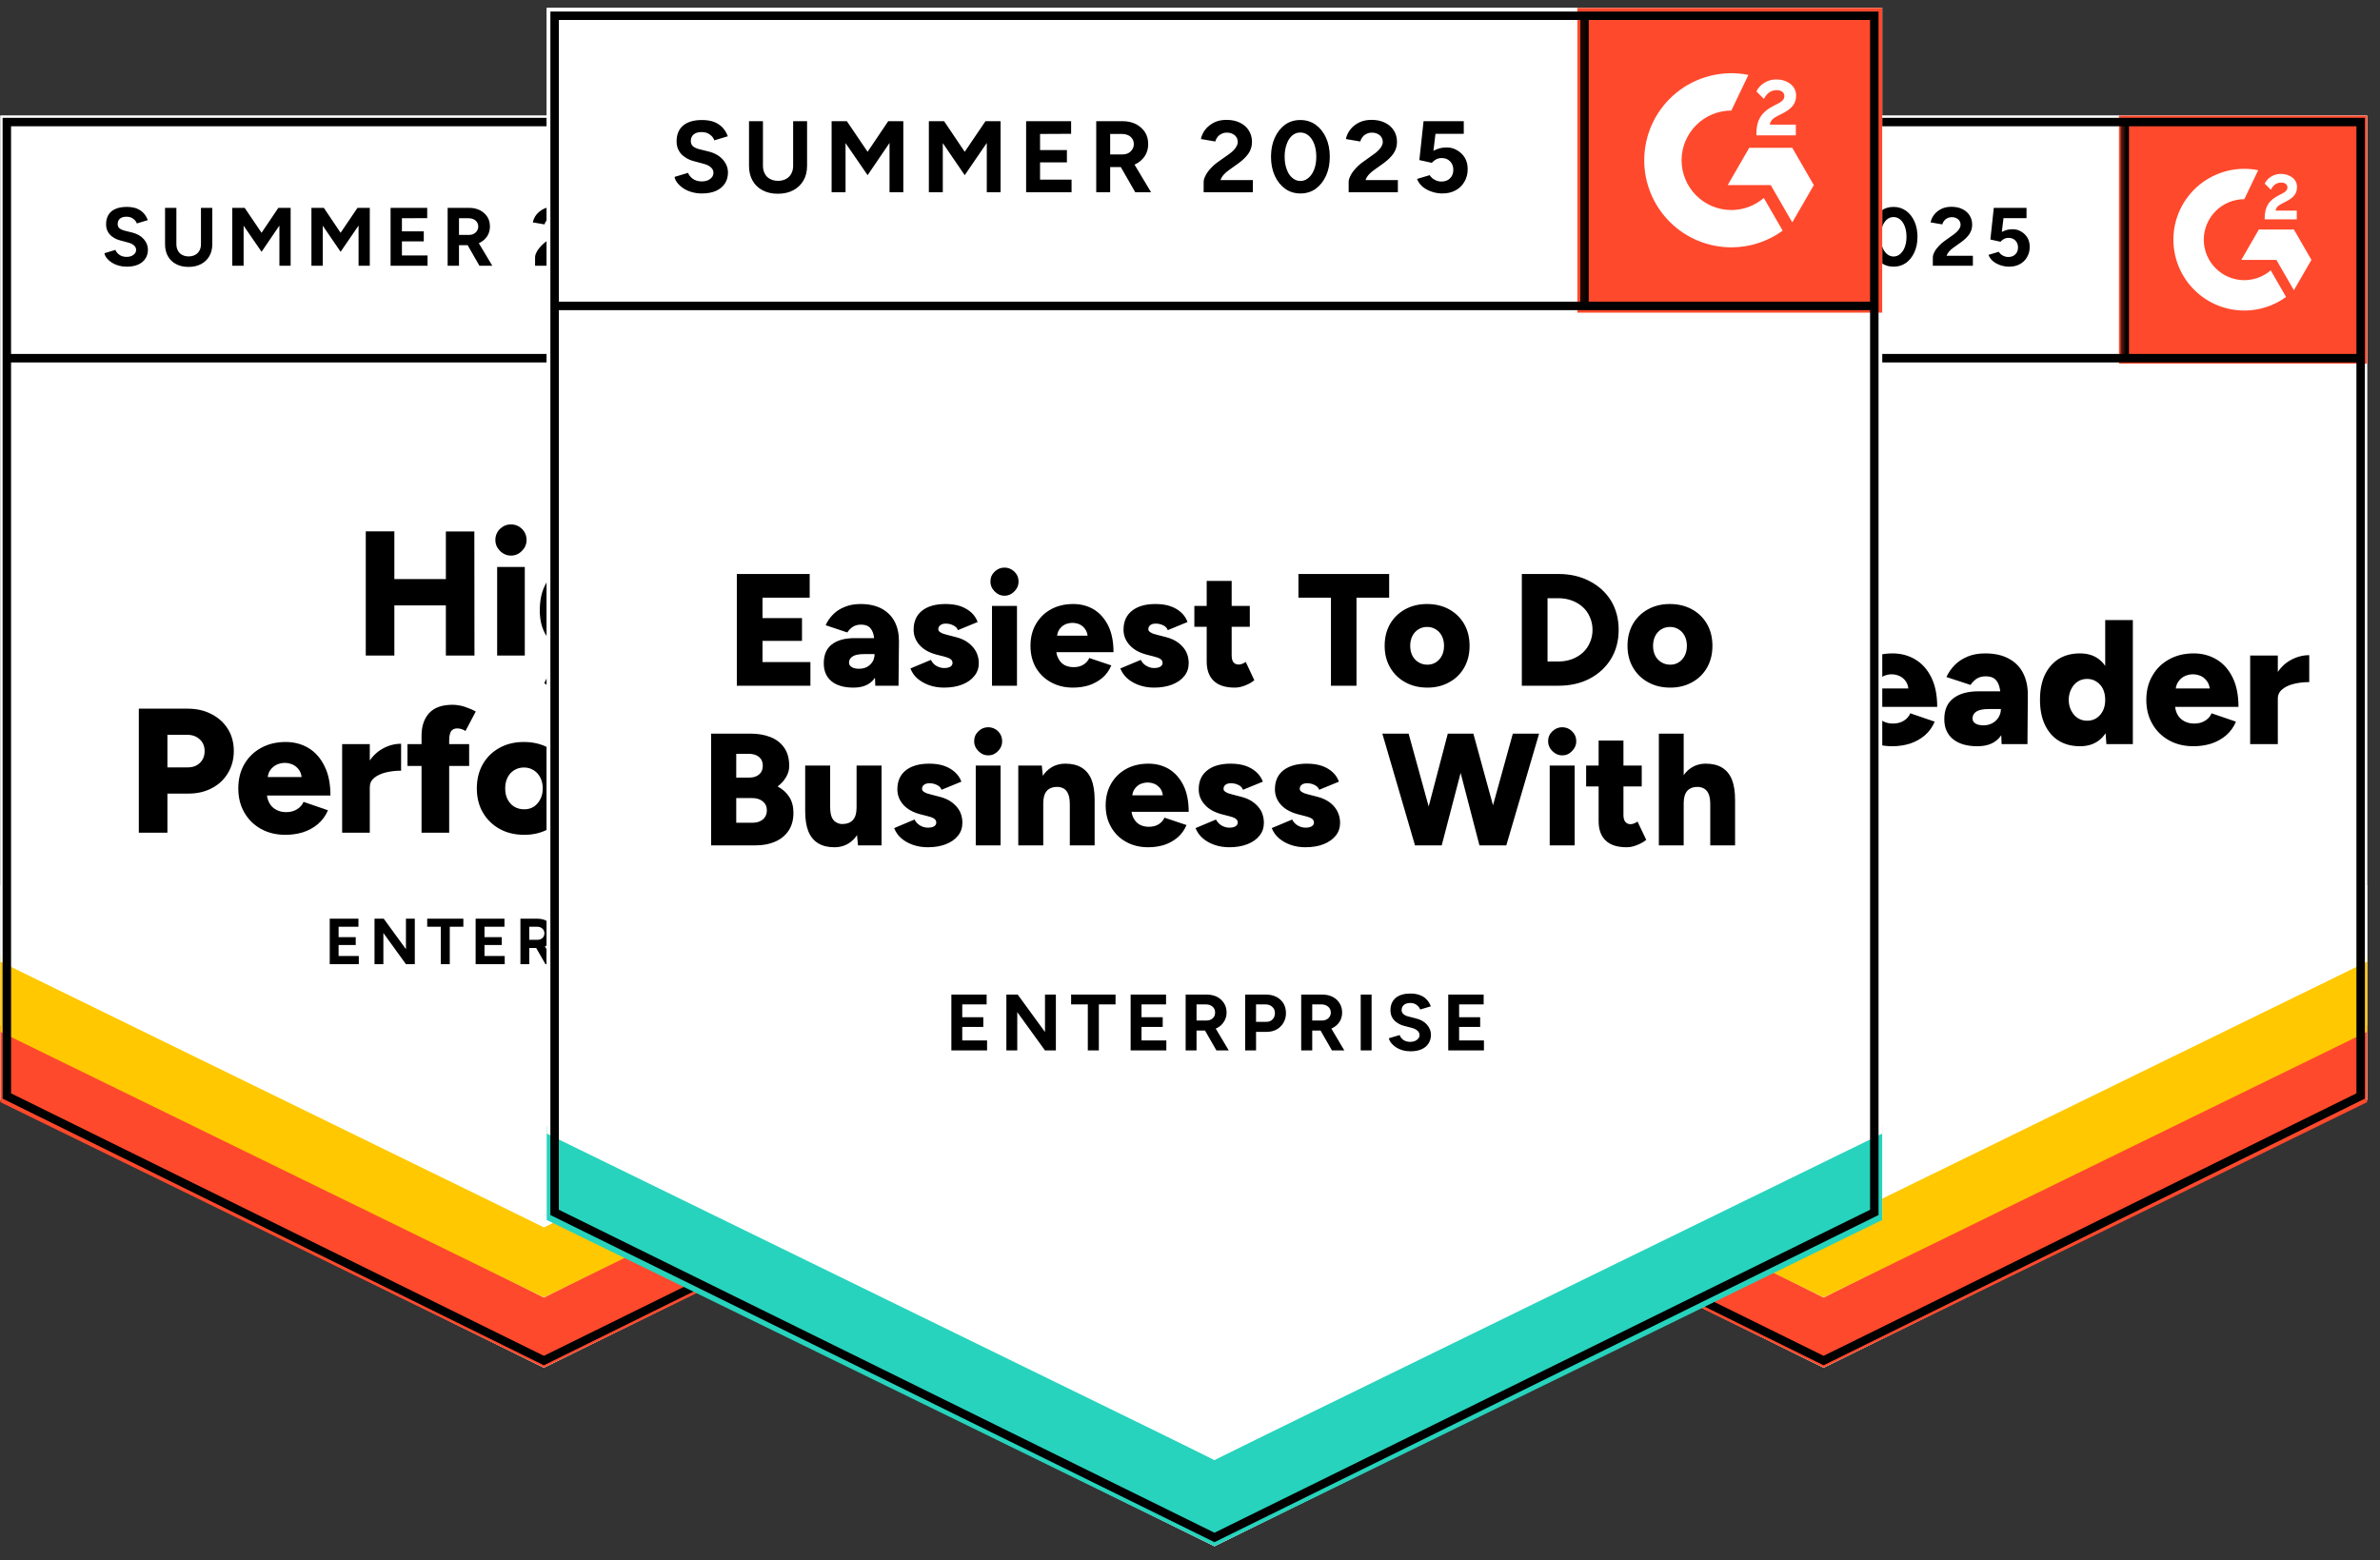 <svg width="305" height="200" viewBox="0 0 305 200" fill="none" xmlns="http://www.w3.org/2000/svg">
<rect x="0" y="0" width="305" height="200" fill="#333333" stroke="none"/>
<path d="M0.053 140.991L69.698 175.308L139.343 140.991V14.822H0.053V140.991Z" fill="white"/>
<path d="M0.053 140.991L69.698 175.308L139.343 140.991V14.822H0.053V140.991Z" fill="white"/>
<path d="M16.245 34.182C15.872 34.182 15.524 34.136 15.201 34.046C14.878 33.955 14.59 33.829 14.338 33.667C14.075 33.495 13.863 33.309 13.702 33.107C13.53 32.905 13.424 32.688 13.384 32.456L14.792 32.032C14.883 32.274 15.049 32.481 15.292 32.653C15.524 32.824 15.816 32.915 16.17 32.925C16.543 32.935 16.846 32.855 17.078 32.683C17.32 32.511 17.442 32.294 17.442 32.032C17.442 31.8 17.346 31.603 17.154 31.442C16.972 31.28 16.715 31.159 16.382 31.078L15.428 30.821C15.065 30.73 14.746 30.589 14.474 30.397C14.191 30.215 13.974 29.983 13.823 29.7C13.672 29.428 13.596 29.11 13.596 28.747C13.596 28.04 13.823 27.49 14.277 27.096C14.742 26.713 15.398 26.521 16.245 26.521C16.72 26.521 17.139 26.587 17.502 26.718C17.855 26.859 18.153 27.056 18.395 27.308C18.628 27.561 18.809 27.863 18.94 28.217L17.532 28.641C17.452 28.398 17.295 28.197 17.063 28.035C16.841 27.863 16.553 27.778 16.2 27.778C15.847 27.778 15.574 27.858 15.382 28.02C15.181 28.181 15.08 28.413 15.08 28.716C15.08 28.948 15.155 29.13 15.307 29.261C15.468 29.392 15.685 29.494 15.958 29.564L16.942 29.806C17.578 29.968 18.072 30.25 18.426 30.654C18.779 31.058 18.956 31.507 18.956 32.002C18.956 32.436 18.849 32.814 18.638 33.137C18.426 33.47 18.118 33.728 17.714 33.909C17.31 34.091 16.821 34.182 16.245 34.182ZM24.149 34.212C23.543 34.212 23.013 34.091 22.559 33.849C22.105 33.606 21.756 33.268 21.514 32.834C21.272 32.4 21.151 31.886 21.151 31.29V26.642H22.604V31.29C22.604 31.613 22.67 31.891 22.801 32.123C22.922 32.365 23.104 32.547 23.346 32.668C23.578 32.799 23.856 32.865 24.179 32.865C24.492 32.865 24.769 32.799 25.012 32.668C25.244 32.547 25.425 32.365 25.557 32.123C25.688 31.891 25.753 31.613 25.753 31.29V26.642H27.207V31.29C27.207 31.886 27.081 32.4 26.828 32.834C26.576 33.268 26.223 33.606 25.769 33.849C25.314 34.091 24.774 34.212 24.149 34.212ZM29.766 34.061V26.642H31.355L33.52 29.837L35.67 26.642H37.245V34.061H35.806V28.913L33.52 32.274L31.219 28.928V34.061H29.766ZM39.91 34.061V26.642H41.499L43.649 29.837L45.814 26.642H47.389V34.061H45.95V28.913L43.649 32.274L41.363 28.928V34.061H39.91ZM50.053 34.061V26.642H54.747V27.959L51.507 27.974V29.655H54.308V30.942H51.507V32.744H54.792V34.061H50.053ZM57.366 34.061V26.642H60.122C60.636 26.642 61.096 26.743 61.499 26.945C61.903 27.157 62.221 27.439 62.453 27.793C62.675 28.146 62.786 28.56 62.786 29.034C62.786 29.498 62.67 29.912 62.438 30.276C62.196 30.639 61.873 30.922 61.469 31.124C61.055 31.325 60.586 31.426 60.061 31.426H58.82V34.061H57.366ZM61.439 34.061L59.728 31.078L60.833 30.291L63.089 34.061H61.439ZM58.82 30.109H60.122C60.344 30.109 60.541 30.064 60.712 29.973C60.884 29.882 61.02 29.756 61.121 29.594C61.232 29.433 61.288 29.246 61.288 29.034C61.288 28.721 61.171 28.464 60.939 28.262C60.707 28.07 60.409 27.974 60.046 27.974H58.82V30.109ZM68.57 34.061V32.986C68.57 32.784 68.635 32.562 68.767 32.32C68.888 32.067 69.064 31.82 69.297 31.578C69.519 31.325 69.781 31.093 70.084 30.881L71.219 30.079C71.371 29.968 71.517 29.847 71.659 29.715C71.79 29.584 71.901 29.438 71.992 29.276C72.082 29.115 72.128 28.964 72.128 28.822C72.128 28.631 72.082 28.464 71.992 28.323C71.901 28.171 71.769 28.055 71.598 27.974C71.436 27.884 71.23 27.838 70.977 27.838C70.765 27.838 70.579 27.884 70.417 27.974C70.245 28.055 70.109 28.166 70.008 28.308C69.897 28.449 69.822 28.6 69.781 28.762L68.282 28.504C68.353 28.151 68.504 27.823 68.736 27.52C68.979 27.217 69.287 26.97 69.66 26.778C70.033 26.597 70.462 26.506 70.947 26.506C71.502 26.506 71.976 26.607 72.37 26.809C72.764 27 73.067 27.268 73.278 27.611C73.501 27.954 73.612 28.353 73.612 28.807C73.612 29.261 73.485 29.67 73.233 30.034C72.981 30.387 72.638 30.72 72.204 31.033L71.189 31.759C70.987 31.901 70.811 32.057 70.659 32.229C70.508 32.4 70.397 32.587 70.326 32.789H73.702V34.061H68.57ZM78.668 34.182C78.063 34.182 77.533 34.02 77.079 33.697C76.614 33.364 76.251 32.91 75.989 32.335C75.726 31.759 75.595 31.098 75.595 30.351C75.595 29.605 75.726 28.943 75.989 28.368C76.251 27.793 76.609 27.338 77.064 27.005C77.518 26.682 78.048 26.521 78.653 26.521C79.249 26.521 79.779 26.682 80.243 27.005C80.707 27.338 81.071 27.793 81.333 28.368C81.596 28.943 81.727 29.605 81.727 30.351C81.727 31.098 81.596 31.759 81.333 32.335C81.071 32.91 80.712 33.364 80.258 33.697C79.794 34.02 79.264 34.182 78.668 34.182ZM78.668 32.88C78.981 32.88 79.264 32.769 79.516 32.547C79.769 32.335 79.965 32.037 80.107 31.654C80.248 31.28 80.319 30.846 80.319 30.351C80.319 29.857 80.248 29.418 80.107 29.034C79.965 28.651 79.769 28.353 79.516 28.141C79.264 27.929 78.976 27.823 78.653 27.823C78.33 27.823 78.048 27.929 77.805 28.141C77.553 28.353 77.361 28.651 77.23 29.034C77.089 29.418 77.018 29.857 77.018 30.351C77.018 30.846 77.089 31.28 77.23 31.654C77.361 32.037 77.553 32.335 77.805 32.547C78.058 32.769 78.345 32.88 78.668 32.88ZM83.695 34.061V32.986C83.695 32.784 83.761 32.562 83.892 32.32C84.013 32.067 84.189 31.82 84.422 31.578C84.644 31.325 84.906 31.093 85.209 30.881L86.329 30.079C86.491 29.968 86.637 29.847 86.768 29.715C86.91 29.584 87.026 29.438 87.117 29.276C87.207 29.115 87.253 28.964 87.253 28.822C87.253 28.631 87.207 28.464 87.117 28.323C87.026 28.171 86.895 28.055 86.723 27.974C86.561 27.884 86.355 27.838 86.102 27.838C85.89 27.838 85.704 27.884 85.542 27.974C85.371 28.055 85.234 28.166 85.133 28.308C85.022 28.449 84.947 28.6 84.906 28.762L83.407 28.504C83.478 28.151 83.629 27.823 83.862 27.52C84.094 27.217 84.401 26.97 84.785 26.778C85.159 26.597 85.588 26.506 86.072 26.506C86.627 26.506 87.102 26.607 87.495 26.809C87.889 27 88.192 27.268 88.403 27.611C88.626 27.954 88.737 28.353 88.737 28.807C88.737 29.261 88.611 29.67 88.358 30.034C88.106 30.387 87.763 30.72 87.329 31.033L86.314 31.759C86.112 31.901 85.936 32.057 85.784 32.229C85.633 32.4 85.522 32.587 85.451 32.789H88.828V34.061H83.695ZM93.46 34.182C93.117 34.182 92.769 34.126 92.416 34.015C92.062 33.904 91.739 33.738 91.447 33.516C91.164 33.284 90.957 33.001 90.826 32.668L92.143 32.274C92.295 32.506 92.481 32.673 92.703 32.774C92.915 32.885 93.137 32.94 93.37 32.94C93.743 32.94 94.041 32.829 94.263 32.607C94.495 32.385 94.611 32.087 94.611 31.714C94.611 31.361 94.5 31.068 94.278 30.836C94.056 30.604 93.763 30.488 93.4 30.488C93.178 30.488 92.976 30.538 92.794 30.639C92.612 30.74 92.471 30.856 92.37 30.987L91.068 30.7L91.507 26.642H95.701V27.959H92.749L92.537 29.731C92.729 29.63 92.941 29.544 93.173 29.473C93.405 29.413 93.657 29.382 93.93 29.382C94.333 29.382 94.697 29.483 95.02 29.685C95.353 29.877 95.62 30.139 95.822 30.473C96.014 30.806 96.11 31.194 96.11 31.638C96.11 32.143 95.994 32.587 95.762 32.971C95.54 33.354 95.232 33.652 94.838 33.864C94.445 34.076 93.985 34.182 93.46 34.182Z" fill="black"/>
<path d="M57.139 84.023V68.126H60.788L60.803 84.023H57.139ZM46.874 84.023V68.111H50.538V84.023H46.874ZM49.463 77.604V74.228H59.092V77.604H49.463ZM63.71 84.023V72.668H67.253V84.023H63.71ZM65.481 71.215C64.946 71.215 64.477 71.013 64.073 70.609C63.68 70.216 63.483 69.751 63.483 69.216C63.483 68.661 63.68 68.187 64.073 67.793C64.477 67.409 64.946 67.218 65.481 67.218C66.026 67.218 66.496 67.409 66.889 67.793C67.283 68.187 67.48 68.661 67.48 69.216C67.48 69.751 67.283 70.216 66.889 70.609C66.496 71.013 66.026 71.215 65.481 71.215ZM75.126 88.883C74.207 88.883 73.4 88.823 72.703 88.702C72.017 88.581 71.431 88.424 70.947 88.232C70.462 88.031 70.064 87.808 69.751 87.566L71.129 84.75L71.992 85.144C72.325 85.305 72.734 85.447 73.218 85.568C73.702 85.689 74.288 85.749 74.974 85.749C75.499 85.749 75.968 85.648 76.382 85.447C76.796 85.245 77.124 84.927 77.366 84.493C77.599 84.059 77.715 83.519 77.715 82.873V72.668H81.257V82.737C81.257 84.008 81.015 85.103 80.531 86.022C80.046 86.951 79.35 87.657 78.441 88.141C77.533 88.636 76.428 88.883 75.126 88.883ZM74.308 83.599C73.248 83.599 72.335 83.382 71.568 82.948C70.811 82.514 70.22 81.899 69.796 81.101C69.382 80.294 69.175 79.34 69.175 78.24C69.175 77.029 69.382 75.989 69.796 75.121C70.21 74.263 70.801 73.592 71.568 73.107C72.335 72.633 73.248 72.396 74.308 72.396C75.186 72.396 75.948 72.633 76.594 73.107C77.23 73.592 77.725 74.273 78.078 75.151C78.431 76.029 78.608 77.079 78.608 78.3C78.608 79.391 78.431 80.329 78.078 81.117C77.725 81.904 77.23 82.514 76.594 82.948C75.948 83.382 75.186 83.599 74.308 83.599ZM75.353 80.647C75.807 80.647 76.195 80.536 76.519 80.314C76.841 80.092 77.094 79.794 77.275 79.421C77.447 79.037 77.533 78.603 77.533 78.119C77.533 77.604 77.442 77.16 77.26 76.786C77.079 76.403 76.826 76.105 76.503 75.893C76.18 75.681 75.792 75.575 75.338 75.575C74.894 75.575 74.5 75.681 74.157 75.893C73.824 76.105 73.561 76.403 73.369 76.786C73.178 77.16 73.077 77.604 73.067 78.119C73.077 78.603 73.178 79.037 73.369 79.421C73.561 79.794 73.829 80.092 74.172 80.314C74.515 80.536 74.909 80.647 75.353 80.647ZM83.619 84.023V68.126H87.162V84.023H83.619ZM90.932 84.023V78.21H94.475V84.023H90.932ZM90.932 78.21C90.932 77.604 90.866 77.124 90.735 76.771C90.594 76.418 90.397 76.156 90.145 75.984C89.882 75.822 89.579 75.732 89.236 75.711C88.55 75.691 88.035 75.878 87.692 76.272C87.339 76.655 87.162 77.241 87.162 78.028H86.102C86.102 76.837 86.284 75.817 86.647 74.969C87.011 74.132 87.505 73.491 88.131 73.047C88.757 72.613 89.478 72.396 90.296 72.396C91.225 72.396 91.997 72.582 92.612 72.956C93.238 73.329 93.703 73.895 94.005 74.652C94.318 75.409 94.475 76.378 94.475 77.558V78.21H90.932ZM17.79 106.734V90.836H24.043C25.193 90.836 26.213 91.069 27.101 91.533C27.999 91.997 28.701 92.633 29.205 93.441C29.71 94.248 29.962 95.192 29.962 96.272C29.962 97.311 29.715 98.245 29.221 99.073C28.736 99.9 28.055 100.546 27.177 101.011C26.299 101.485 25.289 101.722 24.149 101.722H21.454V106.734H17.79ZM21.454 98.361H24.058C24.714 98.361 25.239 98.164 25.632 97.771C26.026 97.387 26.223 96.888 26.223 96.272C26.223 95.646 26.011 95.141 25.587 94.758C25.173 94.374 24.628 94.182 23.952 94.182H21.454V98.361ZM36.579 107.006C35.398 107.006 34.353 106.754 33.445 106.249C32.536 105.744 31.825 105.043 31.31 104.145C30.795 103.256 30.538 102.227 30.538 101.056C30.538 99.875 30.795 98.841 31.31 97.952C31.835 97.054 32.551 96.358 33.46 95.863C34.368 95.358 35.423 95.106 36.624 95.106C37.694 95.106 38.663 95.363 39.531 95.878C40.389 96.393 41.07 97.16 41.575 98.179C42.09 99.189 42.347 100.45 42.347 101.964H33.808L34.187 101.541C34.187 102.055 34.292 102.51 34.505 102.903C34.717 103.297 35.014 103.595 35.398 103.796C35.771 103.998 36.195 104.099 36.669 104.099C37.225 104.099 37.694 103.973 38.078 103.721C38.471 103.479 38.744 103.166 38.895 102.782L42.029 103.857C41.726 104.564 41.297 105.154 40.742 105.628C40.187 106.093 39.556 106.441 38.85 106.673C38.133 106.895 37.376 107.006 36.579 107.006ZM34.277 100.057L33.914 99.603H39.001L38.683 100.057C38.683 99.502 38.572 99.058 38.35 98.725C38.118 98.391 37.835 98.149 37.502 97.998C37.169 97.856 36.836 97.786 36.503 97.786C36.17 97.786 35.832 97.856 35.489 97.998C35.156 98.149 34.868 98.391 34.626 98.725C34.394 99.058 34.277 99.502 34.277 100.057ZM46.45 100.859C46.45 99.628 46.697 98.603 47.192 97.786C47.687 96.968 48.307 96.358 49.054 95.954C49.801 95.54 50.583 95.333 51.401 95.333V98.785C50.705 98.785 50.048 98.861 49.433 99.012C48.827 99.164 48.333 99.396 47.949 99.709C47.575 100.021 47.389 100.42 47.389 100.905L46.45 100.859ZM43.846 106.734V95.379H47.389V106.734H43.846ZM54.02 106.734V94.334C54.02 93.092 54.343 92.118 54.989 91.412C55.645 90.695 56.645 90.337 57.987 90.337C58.492 90.337 59.017 90.423 59.562 90.594C60.107 90.776 60.576 90.978 60.97 91.2L59.652 93.698C59.471 93.577 59.289 93.491 59.107 93.441C58.926 93.39 58.759 93.365 58.608 93.365C58.244 93.365 57.977 93.486 57.805 93.728C57.644 93.981 57.563 94.394 57.563 94.97V106.734H54.02ZM52.218 98.179V95.379H60.122V98.179H52.218ZM67.192 107.006C65.991 107.006 64.936 106.754 64.028 106.249C63.12 105.744 62.403 105.043 61.878 104.145C61.363 103.256 61.106 102.227 61.106 101.056C61.106 99.895 61.358 98.866 61.863 97.968C62.367 97.079 63.079 96.378 63.998 95.863C64.916 95.358 65.956 95.106 67.117 95.106C68.318 95.106 69.377 95.358 70.296 95.863C71.204 96.378 71.911 97.079 72.415 97.968C72.93 98.866 73.188 99.895 73.188 101.056C73.188 102.227 72.93 103.256 72.415 104.145C71.911 105.043 71.204 105.744 70.296 106.249C69.388 106.754 68.353 107.006 67.192 107.006ZM67.192 103.736C67.646 103.736 68.05 103.625 68.403 103.403C68.757 103.171 69.034 102.853 69.236 102.449C69.448 102.055 69.554 101.591 69.554 101.056C69.554 100.531 69.448 100.067 69.236 99.663C69.034 99.259 68.752 98.947 68.388 98.725C68.025 98.492 67.611 98.376 67.147 98.376C66.672 98.376 66.254 98.492 65.89 98.725C65.527 98.947 65.244 99.259 65.042 99.663C64.84 100.067 64.74 100.531 64.74 101.056C64.74 101.591 64.84 102.055 65.042 102.449C65.244 102.853 65.532 103.171 65.905 103.403C66.279 103.625 66.708 103.736 67.192 103.736ZM77.518 100.859C77.518 99.628 77.765 98.603 78.26 97.786C78.754 96.968 79.375 96.358 80.122 95.954C80.869 95.54 81.651 95.333 82.469 95.333V98.785C81.772 98.785 81.121 98.861 80.516 99.012C79.9 99.164 79.4 99.396 79.017 99.709C78.643 100.021 78.457 100.42 78.457 100.905L77.518 100.859ZM74.914 106.734V95.379H78.457V106.734H74.914ZM83.952 106.734V95.379H87.283L87.419 96.817C87.783 96.252 88.237 95.828 88.782 95.545C89.317 95.252 89.907 95.106 90.553 95.106C91.492 95.106 92.269 95.298 92.885 95.681C93.501 96.075 93.95 96.665 94.233 97.453C94.586 96.696 95.065 96.115 95.671 95.712C96.276 95.308 96.958 95.106 97.715 95.106C99.077 95.106 100.102 95.525 100.788 96.363C101.475 97.19 101.813 98.482 101.803 100.239V106.734H98.26V100.92C98.26 100.314 98.194 99.835 98.063 99.481C97.932 99.128 97.745 98.866 97.503 98.694C97.261 98.533 96.973 98.442 96.64 98.422C95.994 98.412 95.499 98.598 95.156 98.982C94.813 99.365 94.641 99.951 94.641 100.738V106.734H91.099V100.92C91.099 100.314 91.033 99.835 90.902 99.481C90.781 99.128 90.599 98.866 90.357 98.694C90.114 98.533 89.827 98.442 89.494 98.422C88.838 98.412 88.343 98.598 88.01 98.982C87.667 99.365 87.495 99.951 87.495 100.738V106.734H83.952ZM109.403 107.006C108.222 107.006 107.177 106.754 106.269 106.249C105.361 105.744 104.649 105.043 104.134 104.145C103.619 103.256 103.362 102.227 103.362 101.056C103.362 99.875 103.625 98.841 104.149 97.952C104.674 97.054 105.391 96.358 106.299 95.863C107.208 95.358 108.257 95.106 109.448 95.106C110.528 95.106 111.497 95.363 112.355 95.878C113.223 96.393 113.91 97.16 114.414 98.179C114.919 99.189 115.171 100.45 115.171 101.964H106.632L107.026 101.541C107.026 102.055 107.132 102.51 107.344 102.903C107.556 103.297 107.849 103.595 108.222 103.796C108.606 103.998 109.03 104.099 109.494 104.099C110.059 104.099 110.533 103.973 110.917 103.721C111.301 103.479 111.568 103.166 111.719 102.782L114.853 103.857C114.551 104.564 114.127 105.154 113.582 105.628C113.027 106.093 112.391 106.441 111.674 106.673C110.967 106.895 110.21 107.006 109.403 107.006ZM107.117 100.057L106.753 99.603H111.841L111.523 100.057C111.523 99.502 111.407 99.058 111.174 98.725C110.952 98.391 110.675 98.149 110.342 97.998C110.009 97.856 109.676 97.786 109.342 97.786C109.009 97.786 108.671 97.856 108.328 97.998C107.985 98.149 107.697 98.391 107.465 98.725C107.233 99.058 107.117 99.502 107.117 100.057ZM119.29 100.859C119.29 99.628 119.537 98.603 120.031 97.786C120.516 96.968 121.137 96.358 121.894 95.954C122.641 95.54 123.423 95.333 124.24 95.333V98.785C123.544 98.785 122.888 98.861 122.272 99.012C121.656 99.164 121.162 99.396 120.788 99.709C120.405 100.021 120.213 100.42 120.213 100.905L119.29 100.859ZM116.67 106.734V95.379H120.213V106.734H116.67Z" fill="black"/>
<path d="M42.256 123.585V117.756H45.935V118.785H43.392V120.118H45.587V121.132H43.392V122.54H45.981V123.585H42.256ZM47.994 123.585V117.756H49.175L52.022 121.662V117.756H53.157V123.585H52.022L49.13 119.588V123.585H47.994ZM56.488 123.585V118.785H54.747V117.756H59.38V118.785H57.639V123.585H56.488ZM60.954 123.585V117.756H64.649V118.785H62.09V120.118H64.3V121.132H62.09V122.54H64.679V123.585H60.954ZM66.692 123.585V117.756H68.858C69.271 117.756 69.635 117.831 69.948 117.983C70.261 118.144 70.508 118.366 70.69 118.649C70.871 118.932 70.962 119.26 70.962 119.633C70.962 119.996 70.866 120.319 70.674 120.602C70.493 120.895 70.24 121.117 69.917 121.268C69.594 121.43 69.226 121.51 68.812 121.51H67.828V123.585H66.692ZM69.902 123.585L68.555 121.238L69.418 120.617L71.189 123.585H69.902ZM67.828 120.466H68.873C69.044 120.466 69.196 120.43 69.327 120.36C69.468 120.289 69.579 120.188 69.66 120.057C69.731 119.936 69.766 119.795 69.766 119.633C69.766 119.381 69.68 119.179 69.509 119.027C69.327 118.866 69.095 118.785 68.812 118.785H67.828V120.466ZM72.9 123.585V117.756H75.065C75.469 117.756 75.832 117.836 76.155 117.998C76.468 118.159 76.715 118.387 76.897 118.679C77.069 118.972 77.154 119.31 77.154 119.694C77.154 120.067 77.069 120.4 76.897 120.693C76.725 120.986 76.493 121.218 76.201 121.389C75.898 121.561 75.55 121.647 75.156 121.647H74.035V123.585H72.9ZM74.035 120.602H75.126C75.378 120.602 75.59 120.516 75.761 120.345C75.923 120.173 76.004 119.956 76.004 119.694C76.004 119.421 75.913 119.204 75.731 119.043C75.55 118.871 75.317 118.785 75.035 118.785H74.035V120.602ZM78.744 123.585V117.756H80.909C81.323 117.756 81.686 117.831 81.999 117.983C82.322 118.144 82.57 118.366 82.741 118.649C82.923 118.932 83.014 119.26 83.014 119.633C83.014 119.996 82.923 120.319 82.741 120.602C82.549 120.895 82.292 121.117 81.969 121.268C81.646 121.43 81.283 121.51 80.879 121.51H79.895V123.585H78.744ZM81.954 123.585L80.606 121.238L81.484 120.617L83.241 123.585H81.954ZM79.895 120.466H80.924C81.096 120.466 81.247 120.43 81.379 120.36C81.52 120.289 81.631 120.188 81.712 120.057C81.792 119.936 81.833 119.795 81.833 119.633C81.833 119.381 81.742 119.179 81.56 119.027C81.379 118.866 81.146 118.785 80.864 118.785H79.895V120.466ZM84.952 123.585V117.756H86.087V123.585H84.952ZM90.145 123.676C89.852 123.676 89.579 123.64 89.327 123.57C89.075 123.499 88.848 123.398 88.646 123.267C88.444 123.136 88.277 122.989 88.146 122.828C88.015 122.666 87.929 122.495 87.889 122.313L89.009 121.98C89.08 122.172 89.206 122.338 89.388 122.479C89.569 122.611 89.802 122.681 90.084 122.691C90.377 122.691 90.614 122.626 90.796 122.495C90.987 122.363 91.083 122.192 91.083 121.98C91.083 121.798 91.008 121.642 90.856 121.51C90.715 121.389 90.513 121.293 90.251 121.223L89.494 121.026C89.211 120.955 88.964 120.844 88.752 120.693C88.53 120.552 88.358 120.37 88.237 120.148C88.116 119.936 88.055 119.684 88.055 119.391C88.055 118.846 88.237 118.417 88.6 118.104C88.964 117.801 89.478 117.65 90.145 117.65C90.518 117.65 90.846 117.705 91.129 117.816C91.411 117.917 91.644 118.069 91.825 118.27C92.017 118.472 92.163 118.71 92.264 118.982L91.159 119.315C91.088 119.133 90.967 118.977 90.796 118.846C90.614 118.704 90.387 118.634 90.114 118.634C89.842 118.634 89.625 118.699 89.463 118.831C89.302 118.962 89.221 119.144 89.221 119.376C89.221 119.557 89.287 119.699 89.418 119.8C89.539 119.911 89.706 119.991 89.918 120.042L90.69 120.239C91.194 120.36 91.583 120.577 91.856 120.89C92.138 121.213 92.279 121.566 92.279 121.95C92.279 122.293 92.194 122.596 92.022 122.858C91.861 123.12 91.618 123.322 91.295 123.464C90.983 123.605 90.599 123.676 90.145 123.676ZM94.081 123.585V117.756H97.775V118.785H95.217V120.118H97.412V121.132H95.217V122.54H97.806V123.585H94.081Z" fill="black"/>
<path d="M107.548 14.822H139.343V46.617H107.548V14.822Z" fill="#FF492C"/>
<mask id="mask0_341_738" style="mask-type:luminance" maskUnits="userSpaceOnUse" x="107" y="14" width="33" height="33">
<path d="M107.548 14.822H139.343V46.617H107.548V14.822Z" fill="white"/>
</mask>
<g mask="url(#mask0_341_738)">
<path fill-rule="evenodd" clip-rule="evenodd" d="M130.336 26.998H127.62C127.694 26.572 127.956 26.335 128.489 26.065L128.99 25.811C129.885 25.352 130.362 24.836 130.362 23.994C130.371 23.75 130.319 23.508 130.212 23.29C130.104 23.071 129.944 22.882 129.745 22.74C129.343 22.438 128.851 22.289 128.284 22.289C127.846 22.285 127.415 22.407 127.044 22.642C126.689 22.852 126.403 23.163 126.224 23.535L127.011 24.321C127.315 23.706 127.759 23.404 128.342 23.404C128.834 23.404 129.138 23.658 129.138 24.009C129.138 24.304 128.99 24.55 128.424 24.836L128.104 24.992C127.406 25.345 126.922 25.746 126.643 26.203C126.363 26.654 126.224 27.236 126.224 27.932V28.12H130.336V26.999V26.998ZM129.965 29.42H125.474L123.229 33.311H127.72L129.965 37.202L132.212 33.311L129.965 29.42Z" fill="white"/>
<path fill-rule="evenodd" clip-rule="evenodd" d="M123.611 35.911C122.234 35.91 120.914 35.363 119.941 34.39C118.967 33.417 118.419 32.097 118.417 30.721C118.42 29.345 118.968 28.026 119.941 27.053C120.915 26.08 122.234 25.534 123.611 25.532L125.388 21.814C124.07 21.55 122.71 21.583 121.407 21.908C120.103 22.234 118.888 22.845 117.848 23.697C116.809 24.549 115.972 25.621 115.397 26.835C114.822 28.05 114.524 29.377 114.523 30.721C114.524 31.914 114.759 33.095 115.216 34.197C115.672 35.3 116.342 36.301 117.186 37.144C118.03 37.988 119.031 38.657 120.134 39.113C121.236 39.569 122.418 39.804 123.611 39.803C125.534 39.807 127.409 39.197 128.963 38.062L126.994 34.653C126.054 35.465 124.853 35.911 123.611 35.911Z" fill="white"/>
<path d="M108.289 15.832V45.913" stroke="black" stroke-width="1.085"/>
</g>
<path d="M0.053 141.273V131.432L69.698 166.318L139.343 131.432V141.273L69.698 175.308L0.053 141.273Z" fill="#FF492C"/>
<path d="M0.053 132.258V122.417L69.698 157.303L139.343 122.417V132.258L69.698 166.294L0.053 132.258Z" fill="#FFC800"/>
<path d="M0.053 123.273V113.432L69.698 148.319L139.343 113.432V123.273L69.698 157.308L0.053 123.273Z" fill="white"/>
<path d="M138.699 45.913H0.999M138.521 140.481L69.698 174.392L0.875 140.481V15.644H138.521V140.481Z" stroke="black" stroke-width="1.085"/>
<path d="M164.053 140.991L233.698 175.308L303.343 140.991V14.822H164.053V140.991Z" fill="white"/>
<path d="M164.053 140.991L233.698 175.308L303.343 140.991V14.822H164.053V140.991Z" fill="white"/>
<path d="M180.245 34.182C179.872 34.182 179.524 34.136 179.201 34.046C178.878 33.955 178.59 33.829 178.338 33.667C178.075 33.495 177.863 33.309 177.702 33.107C177.53 32.905 177.424 32.688 177.384 32.456L178.792 32.032C178.883 32.274 179.049 32.481 179.292 32.653C179.524 32.824 179.816 32.915 180.17 32.925C180.543 32.935 180.846 32.855 181.078 32.683C181.32 32.511 181.442 32.294 181.442 32.032C181.442 31.8 181.346 31.603 181.154 31.442C180.972 31.28 180.715 31.159 180.382 31.078L179.428 30.821C179.065 30.73 178.747 30.589 178.474 30.397C178.191 30.215 177.974 29.983 177.823 29.7C177.672 29.428 177.596 29.11 177.596 28.747C177.596 28.04 177.823 27.49 178.277 27.096C178.742 26.713 179.398 26.521 180.245 26.521C180.72 26.521 181.139 26.587 181.502 26.718C181.855 26.859 182.153 27.056 182.395 27.308C182.627 27.561 182.809 27.863 182.94 28.217L181.532 28.641C181.452 28.398 181.295 28.197 181.063 28.035C180.841 27.863 180.553 27.778 180.2 27.778C179.847 27.778 179.574 27.858 179.382 28.02C179.181 28.181 179.08 28.413 179.08 28.716C179.08 28.948 179.155 29.13 179.307 29.261C179.468 29.392 179.685 29.494 179.958 29.564L180.942 29.806C181.578 29.968 182.072 30.25 182.426 30.654C182.779 31.058 182.956 31.507 182.956 32.002C182.956 32.436 182.85 32.814 182.638 33.137C182.426 33.47 182.118 33.728 181.714 33.909C181.31 34.091 180.821 34.182 180.245 34.182ZM188.149 34.212C187.543 34.212 187.013 34.091 186.559 33.849C186.105 33.606 185.756 33.268 185.514 32.834C185.272 32.4 185.151 31.886 185.151 31.29V26.642H186.604V31.29C186.604 31.613 186.67 31.891 186.801 32.123C186.922 32.365 187.104 32.547 187.346 32.668C187.578 32.799 187.856 32.865 188.179 32.865C188.492 32.865 188.769 32.799 189.012 32.668C189.244 32.547 189.425 32.365 189.557 32.123C189.688 31.891 189.753 31.613 189.753 31.29V26.642H191.207V31.29C191.207 31.886 191.081 32.4 190.828 32.834C190.576 33.268 190.223 33.606 189.769 33.849C189.314 34.091 188.774 34.212 188.149 34.212ZM193.766 34.061V26.642H195.355L197.52 29.837L199.67 26.642H201.245V34.061H199.807V28.913L197.52 32.274L195.219 28.928V34.061H193.766ZM203.91 34.061V26.642H205.499L207.649 29.837L209.814 26.642H211.389V34.061H209.95V28.913L207.649 32.274L205.363 28.928V34.061H203.91ZM214.053 34.061V26.642H218.747V27.959L215.507 27.974V29.655H218.308V30.942H215.507V32.744H218.792V34.061H214.053ZM221.366 34.061V26.642H224.122C224.636 26.642 225.096 26.743 225.499 26.945C225.903 27.157 226.221 27.439 226.453 27.793C226.675 28.146 226.786 28.56 226.786 29.034C226.786 29.498 226.67 29.912 226.438 30.276C226.196 30.639 225.873 30.922 225.469 31.124C225.055 31.325 224.586 31.426 224.061 31.426H222.82V34.061H221.366ZM225.439 34.061L223.728 31.078L224.833 30.291L227.089 34.061H225.439ZM222.82 30.109H224.122C224.344 30.109 224.541 30.064 224.712 29.973C224.884 29.882 225.02 29.756 225.121 29.594C225.232 29.433 225.287 29.246 225.287 29.034C225.287 28.721 225.171 28.464 224.939 28.262C224.707 28.07 224.409 27.974 224.046 27.974H222.82V30.109ZM232.57 34.061V32.986C232.57 32.784 232.636 32.562 232.767 32.32C232.888 32.067 233.065 31.82 233.297 31.578C233.519 31.325 233.781 31.093 234.084 30.881L235.219 30.079C235.371 29.968 235.517 29.847 235.659 29.715C235.79 29.584 235.901 29.438 235.992 29.276C236.082 29.115 236.128 28.964 236.128 28.822C236.128 28.631 236.082 28.464 235.992 28.323C235.901 28.171 235.77 28.055 235.598 27.974C235.436 27.884 235.23 27.838 234.977 27.838C234.765 27.838 234.579 27.884 234.417 27.974C234.245 28.055 234.109 28.166 234.008 28.308C233.897 28.449 233.822 28.6 233.781 28.762L232.282 28.504C232.353 28.151 232.504 27.823 232.736 27.52C232.979 27.217 233.287 26.97 233.66 26.778C234.033 26.597 234.462 26.506 234.947 26.506C235.502 26.506 235.976 26.607 236.37 26.809C236.764 27 237.067 27.268 237.279 27.611C237.501 27.954 237.612 28.353 237.612 28.807C237.612 29.261 237.485 29.67 237.233 30.034C236.981 30.387 236.638 30.72 236.204 31.033L235.189 31.759C234.987 31.901 234.811 32.057 234.659 32.229C234.508 32.4 234.397 32.587 234.326 32.789H237.702V34.061H232.57ZM242.668 34.182C242.063 34.182 241.533 34.02 241.079 33.697C240.614 33.364 240.251 32.91 239.989 32.335C239.726 31.759 239.595 31.098 239.595 30.351C239.595 29.605 239.726 28.943 239.989 28.368C240.251 27.793 240.609 27.338 241.064 27.005C241.518 26.682 242.048 26.521 242.653 26.521C243.249 26.521 243.779 26.682 244.243 27.005C244.707 27.338 245.071 27.793 245.333 28.368C245.596 28.943 245.727 29.605 245.727 30.351C245.727 31.098 245.596 31.759 245.333 32.335C245.071 32.91 244.712 33.364 244.258 33.697C243.794 34.02 243.264 34.182 242.668 34.182ZM242.668 32.88C242.981 32.88 243.264 32.769 243.516 32.547C243.769 32.335 243.965 32.037 244.107 31.654C244.248 31.28 244.319 30.846 244.319 30.351C244.319 29.857 244.248 29.418 244.107 29.034C243.965 28.651 243.769 28.353 243.516 28.141C243.264 27.929 242.976 27.823 242.653 27.823C242.33 27.823 242.048 27.929 241.805 28.141C241.553 28.353 241.361 28.651 241.23 29.034C241.089 29.418 241.018 29.857 241.018 30.351C241.018 30.846 241.089 31.28 241.23 31.654C241.361 32.037 241.553 32.335 241.805 32.547C242.058 32.769 242.345 32.88 242.668 32.88ZM247.695 34.061V32.986C247.695 32.784 247.761 32.562 247.892 32.32C248.013 32.067 248.19 31.82 248.422 31.578C248.644 31.325 248.906 31.093 249.209 30.881L250.329 30.079C250.491 29.968 250.637 29.847 250.768 29.715C250.91 29.584 251.026 29.438 251.117 29.276C251.207 29.115 251.253 28.964 251.253 28.822C251.253 28.631 251.207 28.464 251.117 28.323C251.026 28.171 250.895 28.055 250.723 27.974C250.562 27.884 250.355 27.838 250.102 27.838C249.89 27.838 249.704 27.884 249.542 27.974C249.37 28.055 249.234 28.166 249.133 28.308C249.022 28.449 248.947 28.6 248.906 28.762L247.407 28.504C247.478 28.151 247.629 27.823 247.862 27.52C248.094 27.217 248.402 26.97 248.785 26.778C249.159 26.597 249.587 26.506 250.072 26.506C250.627 26.506 251.102 26.607 251.495 26.809C251.889 27 252.192 27.268 252.404 27.611C252.626 27.954 252.737 28.353 252.737 28.807C252.737 29.261 252.61 29.67 252.358 30.034C252.106 30.387 251.763 30.72 251.329 31.033L250.314 31.759C250.112 31.901 249.936 32.057 249.784 32.229C249.633 32.4 249.522 32.587 249.451 32.789H252.827V34.061H247.695ZM257.46 34.182C257.117 34.182 256.769 34.126 256.416 34.015C256.062 33.904 255.739 33.738 255.447 33.516C255.164 33.284 254.957 33.001 254.826 32.668L256.143 32.274C256.295 32.506 256.481 32.673 256.703 32.774C256.915 32.885 257.137 32.94 257.37 32.94C257.743 32.94 258.041 32.829 258.263 32.607C258.495 32.385 258.611 32.087 258.611 31.714C258.611 31.361 258.5 31.068 258.278 30.836C258.056 30.604 257.763 30.488 257.4 30.488C257.178 30.488 256.976 30.538 256.794 30.639C256.613 30.74 256.471 30.856 256.37 30.987L255.068 30.7L255.507 26.642H259.701V27.959H256.749L256.537 29.731C256.729 29.63 256.941 29.544 257.173 29.473C257.405 29.413 257.657 29.382 257.93 29.382C258.333 29.382 258.697 29.483 259.02 29.685C259.353 29.877 259.62 30.139 259.822 30.473C260.014 30.806 260.11 31.194 260.11 31.638C260.11 32.143 259.994 32.587 259.762 32.971C259.54 33.354 259.232 33.652 258.838 33.864C258.445 34.076 257.985 34.182 257.46 34.182ZM181.578 95.651C179.943 95.651 178.499 95.298 177.248 94.591C176.006 93.895 175.027 92.926 174.31 91.684C173.604 90.453 173.251 89.035 173.251 87.43C173.251 85.825 173.604 84.407 174.31 83.175C175.027 81.944 176.006 80.975 177.248 80.269C178.499 79.562 179.943 79.209 181.578 79.209C182.597 79.209 183.516 79.355 184.333 79.648C185.161 79.951 185.883 80.359 186.498 80.874C187.124 81.389 187.644 81.979 188.058 82.646L185.03 84.462C184.808 84.099 184.51 83.771 184.136 83.478C183.763 83.196 183.359 82.974 182.925 82.812C182.481 82.651 182.032 82.57 181.578 82.57C180.69 82.57 179.897 82.777 179.201 83.191C178.514 83.594 177.974 84.165 177.581 84.901C177.187 85.638 176.99 86.481 176.99 87.43C176.99 88.389 177.182 89.232 177.566 89.958C177.939 90.695 178.484 91.275 179.201 91.699C179.907 92.123 180.73 92.335 181.669 92.335C182.385 92.335 183.016 92.199 183.561 91.927C184.106 91.654 184.535 91.275 184.848 90.791C185.171 90.306 185.333 89.741 185.333 89.095L188.8 88.505C188.8 90.049 188.492 91.351 187.876 92.411C187.25 93.481 186.402 94.288 185.333 94.834C184.253 95.379 183.001 95.651 181.578 95.651ZM181.684 89.474V86.658H188.8V88.823L186.756 89.474H181.684ZM193.024 89.504C193.024 88.273 193.271 87.248 193.766 86.431C194.26 85.613 194.881 85.002 195.628 84.599C196.375 84.185 197.157 83.978 197.975 83.978V87.43C197.278 87.43 196.622 87.506 196.006 87.657C195.401 87.808 194.906 88.041 194.523 88.353C194.149 88.666 193.962 89.065 193.962 89.549L193.024 89.504ZM190.42 95.379V84.023H193.962V95.379H190.42ZM199.655 95.379V84.023H203.198V95.379H199.655ZM201.427 82.57C200.892 82.57 200.427 82.368 200.034 81.964C199.63 81.571 199.428 81.106 199.428 80.571C199.428 80.016 199.63 79.542 200.034 79.148C200.427 78.765 200.892 78.573 201.427 78.573C201.972 78.573 202.441 78.765 202.835 79.148C203.228 79.542 203.425 80.016 203.425 80.571C203.425 81.106 203.228 81.571 202.835 81.964C202.441 82.368 201.972 82.57 201.427 82.57ZM213.645 95.379L213.478 93.274V79.481H217.021V95.379H213.645ZM210.253 95.651C209.193 95.651 208.285 95.414 207.528 94.939C206.761 94.465 206.17 93.779 205.757 92.88C205.333 91.992 205.121 90.932 205.121 89.701C205.121 88.459 205.333 87.395 205.757 86.506C206.17 85.628 206.761 84.947 207.528 84.462C208.285 83.988 209.193 83.751 210.253 83.751C211.192 83.751 211.984 83.988 212.63 84.462C213.276 84.947 213.756 85.628 214.069 86.506C214.392 87.395 214.553 88.459 214.553 89.701C214.553 90.932 214.392 91.992 214.069 92.88C213.756 93.779 213.276 94.465 212.63 94.939C211.984 95.414 211.192 95.651 210.253 95.651ZM211.192 92.381C211.626 92.381 212.02 92.27 212.373 92.048C212.716 91.816 212.989 91.498 213.19 91.094C213.382 90.7 213.478 90.236 213.478 89.701C213.478 89.176 213.382 88.712 213.19 88.308C212.989 87.904 212.716 87.591 212.373 87.369C212.02 87.137 211.616 87.021 211.162 87.021C210.707 87.021 210.309 87.137 209.966 87.369C209.612 87.591 209.335 87.904 209.133 88.308C208.931 88.712 208.82 89.176 208.8 89.701C208.82 90.236 208.931 90.7 209.133 91.094C209.335 91.498 209.617 91.816 209.981 92.048C210.334 92.27 210.738 92.381 211.192 92.381ZM225.045 95.379V79.481H228.709V92.017H235.477V95.379H225.045ZM242.487 95.651C241.306 95.651 240.261 95.399 239.353 94.894C238.444 94.389 237.733 93.688 237.218 92.79C236.703 91.901 236.446 90.872 236.446 89.701C236.446 88.52 236.708 87.485 237.233 86.597C237.748 85.699 238.465 85.002 239.383 84.508C240.281 84.003 241.331 83.751 242.532 83.751C243.602 83.751 244.571 84.008 245.439 84.523C246.307 85.038 246.993 85.805 247.498 86.824C248.003 87.834 248.255 89.095 248.255 90.609H239.716L240.095 90.185C240.095 90.7 240.201 91.154 240.413 91.548C240.625 91.942 240.922 92.24 241.306 92.441C241.679 92.643 242.103 92.744 242.578 92.744C243.133 92.744 243.607 92.618 244.001 92.366C244.384 92.123 244.652 91.811 244.803 91.427L247.937 92.502C247.634 93.208 247.205 93.799 246.65 94.273C246.095 94.738 245.464 95.086 244.758 95.318C244.041 95.54 243.284 95.651 242.487 95.651ZM240.201 88.702L239.822 88.248H244.909L244.591 88.702C244.591 88.147 244.48 87.702 244.258 87.369C244.036 87.036 243.753 86.794 243.41 86.643C243.077 86.501 242.744 86.431 242.411 86.431C242.088 86.431 241.755 86.501 241.412 86.643C241.069 86.794 240.781 87.036 240.549 87.369C240.317 87.702 240.201 88.147 240.201 88.702ZM256.507 95.379L256.416 92.926V89.731C256.416 89.126 256.36 88.596 256.249 88.141C256.148 87.687 255.962 87.329 255.689 87.067C255.416 86.814 255.008 86.688 254.463 86.688C254.039 86.688 253.665 86.784 253.342 86.976C253.029 87.178 252.757 87.45 252.525 87.793L249.436 86.779C249.699 86.214 250.052 85.704 250.496 85.25C250.94 84.796 251.49 84.432 252.146 84.16C252.792 83.887 253.549 83.751 254.417 83.751C255.598 83.751 256.597 83.973 257.415 84.417C258.233 84.851 258.843 85.462 259.247 86.249C259.661 87.036 259.868 87.97 259.868 89.05L259.822 95.379H256.507ZM253.418 95.651C252.065 95.651 251.021 95.348 250.284 94.743C249.537 94.137 249.164 93.284 249.164 92.184C249.164 90.983 249.552 90.09 250.329 89.504C251.096 88.909 252.176 88.611 253.569 88.611H256.688V90.882H254.917C254.16 90.882 253.615 90.988 253.282 91.2C252.949 91.412 252.782 91.71 252.782 92.093C252.782 92.366 252.903 92.578 253.145 92.729C253.398 92.891 253.746 92.971 254.19 92.971C254.624 92.971 255.008 92.875 255.341 92.684C255.674 92.502 255.936 92.249 256.128 91.927C256.32 91.614 256.416 91.265 256.416 90.882H257.294C257.294 92.396 256.976 93.572 256.34 94.409C255.704 95.237 254.73 95.651 253.418 95.651ZM269.936 95.379L269.785 93.274V79.481H273.327V95.379H269.936ZM266.56 95.651C265.5 95.651 264.586 95.414 263.819 94.939C263.062 94.465 262.472 93.779 262.048 92.88C261.634 91.992 261.427 90.932 261.427 89.701C261.427 88.459 261.634 87.395 262.048 86.506C262.472 85.628 263.062 84.947 263.819 84.462C264.586 83.988 265.5 83.751 266.56 83.751C267.498 83.751 268.291 83.988 268.937 84.462C269.573 84.947 270.052 85.628 270.375 86.506C270.688 87.395 270.844 88.459 270.844 89.701C270.844 90.932 270.688 91.992 270.375 92.88C270.052 93.779 269.573 94.465 268.937 94.939C268.291 95.414 267.498 95.651 266.56 95.651ZM267.483 92.381C267.927 92.381 268.321 92.27 268.664 92.048C269.017 91.816 269.295 91.498 269.497 91.094C269.689 90.7 269.785 90.236 269.785 89.701C269.785 89.176 269.689 88.712 269.497 88.308C269.295 87.904 269.017 87.591 268.664 87.369C268.321 87.137 267.922 87.021 267.468 87.021C267.014 87.021 266.61 87.137 266.257 87.369C265.914 87.591 265.641 87.904 265.439 88.308C265.227 88.712 265.116 89.176 265.106 89.701C265.116 90.236 265.227 90.7 265.439 91.094C265.641 91.498 265.919 91.816 266.272 92.048C266.625 92.27 267.029 92.381 267.483 92.381ZM281.094 95.651C279.913 95.651 278.869 95.399 277.96 94.894C277.052 94.389 276.34 93.688 275.825 92.79C275.311 91.901 275.053 90.872 275.053 89.701C275.053 88.52 275.316 87.485 275.841 86.597C276.355 85.699 277.072 85.002 277.99 84.508C278.889 84.003 279.939 83.751 281.14 83.751C282.21 83.751 283.179 84.008 284.047 84.523C284.915 85.038 285.601 85.805 286.106 86.824C286.61 87.834 286.863 89.095 286.863 90.609H278.324L278.717 90.185C278.717 90.7 278.818 91.154 279.02 91.548C279.232 91.942 279.53 92.24 279.913 92.441C280.287 92.643 280.711 92.744 281.185 92.744C281.75 92.744 282.225 92.618 282.608 92.366C282.992 92.123 283.259 91.811 283.411 91.427L286.545 92.502C286.242 93.208 285.813 93.799 285.258 94.273C284.703 94.738 284.072 95.086 283.365 95.318C282.649 95.54 281.892 95.651 281.094 95.651ZM278.793 88.702L278.43 88.248H283.517L283.214 88.702C283.214 88.147 283.098 87.702 282.866 87.369C282.644 87.036 282.366 86.794 282.033 86.643C281.7 86.501 281.362 86.431 281.019 86.431C280.685 86.431 280.352 86.501 280.019 86.643C279.676 86.794 279.388 87.036 279.156 87.369C278.914 87.702 278.793 88.147 278.793 88.702ZM290.981 89.504C290.981 88.273 291.223 87.248 291.707 86.431C292.202 85.613 292.823 85.002 293.57 84.599C294.327 84.185 295.114 83.978 295.932 83.978V87.43C295.235 87.43 294.579 87.506 293.963 87.657C293.348 87.808 292.853 88.041 292.48 88.353C292.096 88.666 291.904 89.065 291.904 89.549L290.981 89.504ZM288.362 95.379V84.023H291.904V95.379H288.362Z" fill="black"/>
<path d="M271.548 14.822H303.343V46.617H271.548V14.822Z" fill="#FF492C"/>
<mask id="mask1_341_738" style="mask-type:luminance" maskUnits="userSpaceOnUse" x="271" y="14" width="33" height="33">
<path d="M271.548 14.822H303.343V46.617H271.548V14.822Z" fill="white"/>
</mask>
<g mask="url(#mask1_341_738)">
<path fill-rule="evenodd" clip-rule="evenodd" d="M294.336 26.998H291.62C291.694 26.572 291.956 26.335 292.489 26.065L292.99 25.811C293.885 25.352 294.362 24.836 294.362 23.994C294.371 23.75 294.319 23.508 294.212 23.29C294.104 23.071 293.944 22.882 293.745 22.74C293.343 22.438 292.851 22.289 292.284 22.289C291.846 22.285 291.415 22.407 291.044 22.642C290.689 22.852 290.403 23.163 290.224 23.535L291.011 24.321C291.315 23.706 291.759 23.404 292.342 23.404C292.834 23.404 293.138 23.658 293.138 24.009C293.138 24.304 292.99 24.55 292.424 24.836L292.104 24.992C291.406 25.345 290.922 25.746 290.643 26.203C290.363 26.654 290.224 27.236 290.224 27.932V28.12H294.336V26.999V26.998ZM293.965 29.42H289.474L287.229 33.311H291.72L293.965 37.202L296.212 33.311L293.965 29.42Z" fill="white"/>
<path fill-rule="evenodd" clip-rule="evenodd" d="M287.611 35.911C286.234 35.91 284.914 35.363 283.941 34.39C282.967 33.417 282.419 32.097 282.417 30.721C282.42 29.345 282.968 28.026 283.941 27.053C284.915 26.08 286.234 25.534 287.611 25.532L289.388 21.814C288.07 21.55 286.71 21.583 285.407 21.908C284.103 22.234 282.888 22.845 281.848 23.697C280.809 24.549 279.972 25.621 279.397 26.835C278.822 28.05 278.524 29.377 278.523 30.721C278.524 31.914 278.759 33.095 279.216 34.197C279.672 35.3 280.342 36.301 281.186 37.144C282.03 37.988 283.031 38.657 284.134 39.113C285.236 39.569 286.418 39.804 287.611 39.803C289.534 39.807 291.409 39.197 292.963 38.062L290.994 34.653C290.054 35.465 288.853 35.911 287.611 35.911Z" fill="white"/>
<path d="M272.289 15.832V45.913" stroke="black" stroke-width="1.085"/>
</g>
<path d="M164.053 141.273V131.432L233.698 166.318L303.343 131.432V141.273L233.698 175.308L164.053 141.273Z" fill="#FF492C"/>
<path d="M164.053 132.258V122.417L233.698 157.303L303.343 122.417V132.258L233.698 166.294L164.053 132.258Z" fill="#FFC800"/>
<path d="M164.053 123.273V113.432L233.698 148.319L303.343 113.432V123.273L233.698 157.308L164.053 123.273Z" fill="white"/>
<path d="M302.699 45.913H164.999M302.521 140.481L233.698 174.392L164.875 140.481V15.644H302.521V140.481Z" stroke="black" stroke-width="1.085"/>
<path d="M70.065 156.029L155.635 198.193L241.205 156.029V1.01H70.065V156.029Z" fill="white"/>
<path d="M70.065 156.029L155.635 198.193L241.205 156.029V1.01H70.065V156.029Z" fill="white"/>
<path d="M89.96 24.797C89.501 24.797 89.073 24.741 88.677 24.629C88.28 24.518 87.926 24.363 87.616 24.164C87.294 23.953 87.033 23.724 86.835 23.476C86.624 23.228 86.494 22.961 86.444 22.676L88.174 22.155C88.286 22.453 88.49 22.707 88.788 22.918C89.073 23.129 89.433 23.24 89.867 23.253C90.326 23.265 90.698 23.166 90.983 22.955C91.281 22.744 91.43 22.478 91.43 22.155C91.43 21.87 91.312 21.628 91.076 21.43C90.853 21.231 90.537 21.082 90.127 20.983L88.956 20.667C88.509 20.555 88.118 20.382 87.784 20.146C87.436 19.923 87.17 19.638 86.984 19.29C86.798 18.956 86.705 18.565 86.705 18.119C86.705 17.25 86.984 16.575 87.542 16.091C88.112 15.62 88.918 15.384 89.96 15.384C90.543 15.384 91.058 15.465 91.504 15.626C91.938 15.799 92.304 16.041 92.602 16.351C92.887 16.661 93.11 17.033 93.271 17.467L91.541 17.988C91.442 17.691 91.25 17.443 90.965 17.244C90.692 17.033 90.338 16.928 89.904 16.928C89.47 16.928 89.135 17.027 88.9 17.226C88.652 17.424 88.528 17.709 88.528 18.081C88.528 18.366 88.621 18.59 88.807 18.751C89.005 18.912 89.272 19.036 89.607 19.123L90.816 19.421C91.597 19.619 92.205 19.966 92.639 20.462C93.073 20.958 93.29 21.51 93.29 22.118C93.29 22.651 93.16 23.116 92.899 23.513C92.639 23.922 92.26 24.239 91.764 24.462C91.268 24.685 90.667 24.797 89.96 24.797ZM99.67 24.834C98.926 24.834 98.275 24.685 97.717 24.387C97.159 24.09 96.731 23.674 96.434 23.141C96.136 22.608 95.987 21.975 95.987 21.244V15.533H97.773V21.244C97.773 21.64 97.854 21.982 98.015 22.267C98.164 22.564 98.387 22.788 98.684 22.936C98.97 23.098 99.311 23.178 99.708 23.178C100.092 23.178 100.433 23.098 100.731 22.936C101.016 22.788 101.239 22.564 101.4 22.267C101.562 21.982 101.642 21.64 101.642 21.244V15.533H103.428V21.244C103.428 21.975 103.273 22.608 102.963 23.141C102.653 23.674 102.219 24.09 101.661 24.387C101.103 24.685 100.439 24.834 99.67 24.834ZM106.572 24.648V15.533H108.525L111.185 19.458L113.827 15.533H115.761V24.648H113.994V18.323L111.185 22.453L108.358 18.342V24.648H106.572ZM119.035 24.648V15.533H120.988L123.63 19.458L126.29 15.533H128.225V24.648H126.458V18.323L123.63 22.453L120.821 18.342V24.648H119.035ZM131.499 24.648V15.533H137.265V17.151L133.284 17.17V19.235H136.726V20.816H133.284V23.029H137.321V24.648H131.499ZM140.484 24.648V15.533H143.869C144.502 15.533 145.066 15.657 145.562 15.905C146.058 16.165 146.449 16.512 146.734 16.947C147.007 17.381 147.143 17.889 147.143 18.472C147.143 19.042 147 19.551 146.715 19.997C146.418 20.444 146.021 20.791 145.525 21.039C145.016 21.287 144.44 21.411 143.795 21.411H142.269V24.648H140.484ZM145.488 24.648L143.385 20.983L144.743 20.016L147.515 24.648H145.488ZM142.269 19.793H143.869C144.142 19.793 144.384 19.737 144.595 19.625C144.805 19.514 144.973 19.359 145.097 19.16C145.233 18.962 145.301 18.732 145.301 18.472C145.301 18.087 145.159 17.771 144.874 17.523C144.588 17.288 144.223 17.17 143.776 17.17H142.269V19.793ZM154.249 24.648V23.327C154.249 23.079 154.33 22.806 154.491 22.509C154.64 22.199 154.857 21.895 155.142 21.597C155.415 21.287 155.737 21.002 156.109 20.741L157.504 19.756C157.691 19.619 157.87 19.47 158.044 19.309C158.205 19.148 158.342 18.968 158.453 18.77C158.565 18.571 158.621 18.385 158.621 18.212C158.621 17.976 158.565 17.771 158.453 17.598C158.342 17.412 158.18 17.269 157.97 17.17C157.771 17.058 157.517 17.002 157.207 17.002C156.946 17.002 156.717 17.058 156.519 17.17C156.308 17.269 156.14 17.405 156.016 17.579C155.88 17.753 155.787 17.939 155.737 18.137L153.896 17.821C153.982 17.387 154.169 16.984 154.454 16.612C154.751 16.24 155.13 15.936 155.588 15.7C156.047 15.477 156.574 15.365 157.17 15.365C157.852 15.365 158.435 15.489 158.918 15.737C159.402 15.973 159.774 16.302 160.034 16.723C160.307 17.145 160.444 17.635 160.444 18.193C160.444 18.751 160.289 19.253 159.979 19.7C159.669 20.134 159.247 20.543 158.714 20.927L157.467 21.82C157.219 21.994 157.002 22.186 156.816 22.397C156.63 22.608 156.494 22.837 156.407 23.085H160.555V24.648H154.249ZM166.657 24.797C165.913 24.797 165.262 24.598 164.704 24.201C164.133 23.792 163.687 23.234 163.364 22.527C163.042 21.82 162.881 21.008 162.881 20.09C162.881 19.173 163.042 18.36 163.364 17.653C163.687 16.947 164.127 16.389 164.685 15.979C165.243 15.582 165.894 15.384 166.638 15.384C167.37 15.384 168.021 15.582 168.591 15.979C169.162 16.389 169.608 16.947 169.931 17.653C170.253 18.36 170.414 19.173 170.414 20.09C170.414 21.008 170.253 21.82 169.931 22.527C169.608 23.234 169.168 23.792 168.61 24.201C168.04 24.598 167.388 24.797 166.657 24.797ZM166.657 23.197C167.041 23.197 167.388 23.061 167.698 22.788C168.009 22.527 168.25 22.161 168.424 21.69C168.598 21.231 168.684 20.698 168.684 20.09C168.684 19.483 168.598 18.943 168.424 18.472C168.25 18.001 168.009 17.635 167.698 17.374C167.388 17.114 167.035 16.984 166.638 16.984C166.241 16.984 165.894 17.114 165.596 17.374C165.286 17.635 165.051 18.001 164.89 18.472C164.716 18.943 164.629 19.483 164.629 20.09C164.629 20.698 164.716 21.231 164.89 21.69C165.051 22.161 165.286 22.527 165.596 22.788C165.906 23.061 166.26 23.197 166.657 23.197ZM172.833 24.648V23.327C172.833 23.079 172.913 22.806 173.074 22.509C173.223 22.199 173.44 21.895 173.726 21.597C173.998 21.287 174.321 21.002 174.693 20.741L176.069 19.756C176.268 19.619 176.448 19.47 176.609 19.309C176.783 19.148 176.925 18.968 177.037 18.77C177.148 18.571 177.204 18.385 177.204 18.212C177.204 17.976 177.148 17.771 177.037 17.598C176.925 17.412 176.764 17.269 176.553 17.17C176.355 17.058 176.1 17.002 175.79 17.002C175.53 17.002 175.301 17.058 175.102 17.17C174.891 17.269 174.724 17.405 174.6 17.579C174.463 17.753 174.37 17.939 174.321 18.137L172.479 17.821C172.566 17.387 172.752 16.984 173.037 16.612C173.323 16.24 173.701 15.936 174.172 15.7C174.631 15.477 175.158 15.365 175.753 15.365C176.435 15.365 177.018 15.489 177.502 15.737C177.985 15.973 178.357 16.302 178.618 16.723C178.891 17.145 179.027 17.635 179.027 18.193C179.027 18.751 178.872 19.253 178.562 19.7C178.252 20.134 177.83 20.543 177.297 20.927L176.051 21.82C175.803 21.994 175.586 22.186 175.4 22.397C175.214 22.608 175.077 22.837 174.991 23.085H179.139V24.648H172.833ZM184.831 24.797C184.409 24.797 183.982 24.729 183.548 24.592C183.113 24.456 182.717 24.251 182.357 23.978C182.01 23.693 181.755 23.346 181.594 22.936L183.213 22.453C183.399 22.738 183.628 22.943 183.901 23.067C184.161 23.203 184.434 23.271 184.719 23.271C185.178 23.271 185.544 23.135 185.817 22.862C186.102 22.589 186.245 22.223 186.245 21.765C186.245 21.331 186.108 20.971 185.836 20.686C185.563 20.4 185.203 20.258 184.757 20.258C184.484 20.258 184.236 20.32 184.013 20.444C183.789 20.568 183.616 20.71 183.492 20.872L181.892 20.518L182.431 15.533H187.584V17.151H183.957L183.696 19.328C183.932 19.204 184.192 19.098 184.478 19.011C184.763 18.937 185.073 18.9 185.408 18.9C185.904 18.9 186.35 19.024 186.747 19.272C187.156 19.507 187.485 19.83 187.733 20.239C187.969 20.648 188.086 21.126 188.086 21.672C188.086 22.292 187.944 22.837 187.659 23.308C187.386 23.78 187.008 24.146 186.524 24.406C186.04 24.666 185.476 24.797 184.831 24.797Z" fill="black"/>
<path d="M94.425 87.895V73.572H103.763V76.604H97.717V79.227H102.777V82.147H97.717V84.863H103.856V87.895H94.425ZM112.171 87.895L112.078 85.681V82.798C112.078 82.252 112.035 81.775 111.948 81.366C111.849 80.957 111.675 80.634 111.427 80.398C111.179 80.175 110.813 80.064 110.329 80.064C109.945 80.064 109.61 80.15 109.325 80.324C109.04 80.498 108.792 80.746 108.581 81.068L105.809 80.138C106.032 79.63 106.349 79.171 106.758 78.761C107.155 78.352 107.651 78.03 108.246 77.794C108.829 77.546 109.511 77.422 110.292 77.422C111.346 77.422 112.245 77.621 112.99 78.017C113.721 78.414 114.273 78.966 114.645 79.673C115.017 80.38 115.203 81.217 115.203 82.184L115.147 87.895H112.171ZM109.381 88.137C108.165 88.137 107.223 87.864 106.553 87.319C105.896 86.773 105.567 86.004 105.567 85.012C105.567 83.933 105.915 83.127 106.609 82.594C107.303 82.06 108.277 81.794 109.53 81.794H112.338V83.84H110.739C110.057 83.84 109.567 83.939 109.269 84.138C108.959 84.324 108.804 84.59 108.804 84.937C108.804 85.173 108.922 85.365 109.158 85.514C109.381 85.65 109.691 85.719 110.088 85.719C110.484 85.719 110.832 85.638 111.129 85.477C111.427 85.303 111.663 85.074 111.836 84.789C111.997 84.503 112.078 84.187 112.078 83.84H112.878C112.878 85.204 112.593 86.264 112.022 87.021C111.452 87.765 110.571 88.137 109.381 88.137ZM120.988 88.137C120.319 88.137 119.693 88.038 119.11 87.839C118.539 87.641 118.037 87.362 117.603 87.002C117.181 86.643 116.871 86.202 116.673 85.681L119.296 84.584C119.469 84.931 119.711 85.192 120.021 85.365C120.344 85.539 120.666 85.626 120.988 85.626C121.323 85.626 121.59 85.57 121.788 85.458C121.974 85.334 122.067 85.173 122.067 84.975C122.067 84.751 121.968 84.578 121.77 84.454C121.571 84.33 121.292 84.224 120.933 84.138L120.04 83.914C119.085 83.666 118.353 83.257 117.845 82.687C117.336 82.116 117.082 81.459 117.082 80.715C117.082 79.661 117.442 78.848 118.161 78.278C118.88 77.707 119.885 77.422 121.174 77.422C121.894 77.422 122.532 77.515 123.091 77.701C123.636 77.9 124.101 78.172 124.486 78.52C124.858 78.867 125.124 79.27 125.286 79.729L122.756 80.77C122.656 80.498 122.458 80.293 122.16 80.157C121.875 80.008 121.553 79.933 121.193 79.933C120.895 79.933 120.666 80.002 120.505 80.138C120.331 80.262 120.244 80.436 120.244 80.659C120.244 80.82 120.344 80.957 120.542 81.068C120.74 81.192 121.032 81.298 121.416 81.384L122.495 81.663C123.14 81.825 123.68 82.073 124.114 82.407C124.548 82.742 124.876 83.127 125.1 83.561C125.323 84.007 125.434 84.485 125.434 84.993C125.434 85.638 125.242 86.19 124.858 86.649C124.486 87.12 123.965 87.486 123.295 87.746C122.625 88.007 121.857 88.137 120.988 88.137ZM127.127 87.895V77.664H130.327V87.895H127.127ZM128.727 76.362C128.243 76.362 127.822 76.176 127.462 75.804C127.102 75.444 126.923 75.029 126.923 74.557C126.923 74.049 127.102 73.621 127.462 73.274C127.822 72.927 128.243 72.753 128.727 72.753C129.211 72.753 129.632 72.927 129.992 73.274C130.352 73.621 130.531 74.049 130.531 74.557C130.531 75.029 130.352 75.444 129.992 75.804C129.632 76.176 129.211 76.362 128.727 76.362ZM137.507 88.137C136.441 88.137 135.498 87.908 134.68 87.449C133.861 87.002 133.216 86.376 132.745 85.57C132.286 84.764 132.057 83.834 132.057 82.78C132.057 81.713 132.292 80.777 132.764 79.971C133.235 79.165 133.88 78.538 134.698 78.092C135.517 77.645 136.465 77.422 137.544 77.422C138.512 77.422 139.386 77.652 140.167 78.11C140.936 78.582 141.55 79.27 142.009 80.175C142.468 81.093 142.697 82.234 142.697 83.598H134.996L135.349 83.207C135.349 83.679 135.449 84.088 135.647 84.435C135.833 84.795 136.093 85.068 136.428 85.254C136.775 85.427 137.16 85.514 137.582 85.514C138.09 85.514 138.518 85.403 138.865 85.179C139.212 84.956 139.454 84.677 139.591 84.342L142.418 85.291C142.145 85.936 141.761 86.469 141.265 86.891C140.756 87.312 140.186 87.629 139.553 87.839C138.909 88.038 138.226 88.137 137.507 88.137ZM135.442 81.887L135.108 81.477H139.684L139.405 81.887C139.405 81.378 139.299 80.975 139.088 80.677C138.89 80.38 138.642 80.163 138.344 80.026C138.047 79.902 137.743 79.84 137.433 79.84C137.135 79.84 136.831 79.902 136.521 80.026C136.224 80.163 135.969 80.38 135.759 80.677C135.548 80.975 135.442 81.378 135.442 81.887ZM147.887 88.137C147.23 88.137 146.61 88.038 146.027 87.839C145.444 87.641 144.942 87.362 144.52 87.002C144.099 86.643 143.782 86.202 143.571 85.681L146.194 84.584C146.368 84.931 146.616 85.192 146.938 85.365C147.249 85.539 147.565 85.626 147.887 85.626C148.234 85.626 148.501 85.57 148.687 85.458C148.885 85.334 148.985 85.173 148.985 84.975C148.985 84.751 148.885 84.578 148.687 84.454C148.489 84.33 148.203 84.224 147.831 84.138L146.957 83.914C146.002 83.666 145.27 83.257 144.762 82.687C144.241 82.116 143.981 81.459 143.981 80.715C143.981 79.661 144.347 78.848 145.078 78.278C145.798 77.707 146.796 77.422 148.073 77.422C148.805 77.422 149.444 77.515 149.989 77.701C150.547 77.9 151.012 78.172 151.384 78.52C151.756 78.867 152.023 79.27 152.184 79.729L149.654 80.77C149.555 80.498 149.363 80.293 149.078 80.157C148.78 80.008 148.451 79.933 148.092 79.933C147.794 79.933 147.565 80.002 147.404 80.138C147.242 80.262 147.162 80.436 147.162 80.659C147.162 80.82 147.261 80.957 147.459 81.068C147.658 81.192 147.949 81.298 148.334 81.384L149.413 81.663C150.057 81.825 150.597 82.073 151.031 82.407C151.465 82.742 151.794 83.127 152.017 83.561C152.228 84.007 152.333 84.485 152.333 84.993C152.333 85.638 152.147 86.19 151.775 86.649C151.403 87.12 150.882 87.486 150.212 87.746C149.543 88.007 148.768 88.137 147.887 88.137ZM158.249 88.137C157.033 88.137 156.128 87.846 155.533 87.263C154.937 86.692 154.64 85.868 154.64 84.789V74.464H157.839V83.989C157.839 84.398 157.914 84.696 158.063 84.882C158.211 85.08 158.447 85.179 158.769 85.179C158.881 85.179 159.024 85.148 159.197 85.086C159.359 85.024 159.507 84.944 159.644 84.844L160.741 87.188C160.419 87.461 160.028 87.684 159.569 87.858C159.11 88.044 158.67 88.137 158.249 88.137ZM153.059 80.343V77.664H160.165V80.343H153.059ZM170.563 87.895V76.604H166.396V73.572H178.023V76.604H173.837V87.895H170.563ZM182.934 88.137C181.855 88.137 180.906 87.908 180.088 87.449C179.269 87.002 178.624 86.376 178.153 85.57C177.682 84.764 177.446 83.834 177.446 82.78C177.446 81.725 177.675 80.795 178.134 79.989C178.593 79.196 179.232 78.569 180.05 78.11C180.881 77.652 181.817 77.422 182.859 77.422C183.938 77.422 184.893 77.652 185.724 78.11C186.542 78.569 187.181 79.196 187.64 79.989C188.099 80.795 188.328 81.725 188.328 82.78C188.328 83.834 188.099 84.764 187.64 85.57C187.181 86.376 186.542 87.002 185.724 87.449C184.905 87.908 183.975 88.137 182.934 88.137ZM182.934 85.198C183.343 85.198 183.709 85.092 184.031 84.882C184.341 84.683 184.589 84.404 184.775 84.044C184.961 83.685 185.054 83.263 185.054 82.78C185.054 82.308 184.961 81.887 184.775 81.515C184.589 81.155 184.335 80.876 184.013 80.677C183.69 80.467 183.312 80.361 182.878 80.361C182.456 80.361 182.084 80.467 181.762 80.677C181.439 80.876 181.185 81.155 180.999 81.515C180.813 81.887 180.72 82.308 180.72 82.78C180.72 83.263 180.813 83.685 180.999 84.044C181.185 84.404 181.445 84.683 181.78 84.882C182.103 85.092 182.487 85.198 182.934 85.198ZM195.025 87.895V73.572H199.713C201.226 73.572 202.565 73.882 203.731 74.502C204.897 75.109 205.808 75.946 206.465 77.013C207.11 78.092 207.433 79.332 207.433 80.733C207.433 82.122 207.11 83.356 206.465 84.435C205.808 85.514 204.897 86.364 203.731 86.984C202.565 87.591 201.226 87.895 199.713 87.895H195.025ZM198.318 84.789H199.713C200.333 84.789 200.91 84.689 201.443 84.491C201.976 84.293 202.441 84.013 202.838 83.654C203.235 83.294 203.539 82.86 203.749 82.352C203.973 81.856 204.084 81.316 204.084 80.733C204.084 80.15 203.973 79.611 203.749 79.115C203.539 78.606 203.235 78.172 202.838 77.813C202.441 77.453 201.976 77.174 201.443 76.976C200.91 76.777 200.333 76.678 199.713 76.678H198.318V84.789ZM214.055 88.137C212.976 88.137 212.027 87.908 211.209 87.449C210.39 87.002 209.746 86.376 209.274 85.57C208.803 84.764 208.567 83.834 208.567 82.78C208.567 81.725 208.797 80.795 209.256 79.989C209.715 79.196 210.353 78.569 211.172 78.11C212.003 77.652 212.939 77.422 213.981 77.422C215.06 77.422 216.014 77.652 216.845 78.11C217.664 78.569 218.303 79.196 218.761 79.989C219.22 80.795 219.45 81.725 219.45 82.78C219.45 83.834 219.22 84.764 218.761 85.57C218.303 86.376 217.664 87.002 216.845 87.449C216.027 87.908 215.097 88.137 214.055 88.137ZM214.055 85.198C214.464 85.198 214.83 85.092 215.153 84.882C215.463 84.683 215.711 84.404 215.897 84.044C216.083 83.685 216.176 83.263 216.176 82.78C216.176 82.308 216.083 81.887 215.897 81.515C215.711 81.155 215.456 80.876 215.134 80.677C214.812 80.467 214.439 80.361 214.018 80.361C213.584 80.361 213.206 80.467 212.883 80.677C212.561 80.876 212.306 81.155 212.12 81.515C211.934 81.887 211.841 82.308 211.841 82.78C211.841 83.263 211.934 83.685 212.12 84.044C212.306 84.404 212.567 84.683 212.902 84.882C213.237 85.092 213.621 85.198 214.055 85.198ZM91.132 108.358V94.034H96.155C97.134 94.034 97.996 94.183 98.74 94.48C99.497 94.778 100.086 95.237 100.508 95.857C100.929 96.465 101.14 97.24 101.14 98.182C101.14 98.691 101.004 99.168 100.731 99.615C100.47 100.061 100.111 100.458 99.652 100.805C100.297 101.152 100.793 101.599 101.14 102.144C101.5 102.702 101.679 103.385 101.679 104.191C101.679 105.084 101.475 105.84 101.066 106.46C100.656 107.08 100.086 107.551 99.354 107.874C98.635 108.196 97.792 108.358 96.824 108.358H91.132ZM94.35 105.456H96.452C97.01 105.456 97.457 105.307 97.792 105.009C98.114 104.724 98.275 104.346 98.275 103.874C98.275 103.391 98.102 103.006 97.754 102.721C97.419 102.436 96.954 102.293 96.359 102.293H94.35V105.456ZM94.35 99.67H96.043C96.564 99.67 96.979 99.534 97.289 99.261C97.599 99.001 97.754 98.629 97.754 98.145C97.754 97.661 97.587 97.283 97.252 97.01C96.93 96.75 96.483 96.62 95.913 96.62H94.35V99.67ZM109.957 108.358L109.771 106.479V98.126H112.971V108.358H109.957ZM103.186 103.372V98.126H106.386V103.372H103.186ZM106.386 103.372C106.386 103.905 106.442 104.333 106.553 104.656C106.677 104.978 106.857 105.214 107.093 105.363C107.328 105.524 107.601 105.611 107.911 105.623C108.531 105.623 108.996 105.449 109.306 105.102C109.616 104.755 109.771 104.228 109.771 103.521H110.739C110.739 104.6 110.571 105.518 110.236 106.274C109.914 107.031 109.468 107.607 108.897 108.004C108.339 108.401 107.682 108.599 106.925 108.599C106.107 108.599 105.418 108.432 104.86 108.097C104.302 107.762 103.881 107.254 103.595 106.572C103.323 105.89 103.186 105.022 103.186 103.967V103.372H106.386ZM118.905 108.599C118.235 108.599 117.609 108.5 117.026 108.302C116.443 108.103 115.941 107.824 115.519 107.465C115.098 107.105 114.788 106.665 114.589 106.144L117.194 105.046C117.38 105.394 117.628 105.654 117.938 105.828C118.248 106.001 118.57 106.088 118.905 106.088C119.24 106.088 119.506 106.032 119.705 105.921C119.891 105.797 119.984 105.635 119.984 105.437C119.984 105.214 119.885 105.04 119.686 104.916C119.488 104.792 119.203 104.687 118.831 104.6L117.956 104.377C117.001 104.129 116.27 103.719 115.761 103.149C115.253 102.578 114.999 101.921 114.999 101.177C114.999 100.123 115.358 99.311 116.078 98.74C116.797 98.17 117.801 97.885 119.091 97.885C119.81 97.885 120.443 97.978 120.988 98.164C121.547 98.362 122.012 98.635 122.384 98.982C122.768 99.329 123.041 99.732 123.202 100.191L120.654 101.233C120.567 100.96 120.375 100.755 120.077 100.619C119.779 100.47 119.457 100.396 119.11 100.396C118.812 100.396 118.576 100.464 118.403 100.6C118.242 100.724 118.161 100.898 118.161 101.121C118.161 101.283 118.26 101.419 118.459 101.531C118.657 101.655 118.948 101.76 119.333 101.847L120.412 102.126C121.057 102.287 121.596 102.535 122.03 102.87C122.464 103.205 122.793 103.589 123.016 104.023C123.227 104.47 123.332 104.947 123.332 105.456C123.332 106.1 123.146 106.652 122.774 107.111C122.402 107.582 121.881 107.948 121.212 108.209C120.542 108.469 119.773 108.599 118.905 108.599ZM125.044 108.358V98.126H128.225V108.358H125.044ZM126.644 96.824C126.16 96.824 125.738 96.638 125.379 96.266C125.019 95.906 124.839 95.491 124.839 95.02C124.839 94.511 125.019 94.084 125.379 93.736C125.738 93.389 126.16 93.215 126.644 93.215C127.127 93.215 127.549 93.389 127.908 93.736C128.256 94.084 128.429 94.511 128.429 95.02C128.429 95.491 128.256 95.906 127.908 96.266C127.549 96.638 127.127 96.824 126.644 96.824ZM130.494 108.358V98.126H133.508L133.694 100.005V108.358H130.494ZM137.098 108.358V103.112H140.279V108.358H137.098ZM137.098 103.112C137.098 102.566 137.036 102.138 136.912 101.828C136.788 101.506 136.614 101.27 136.391 101.121C136.168 100.972 135.889 100.886 135.554 100.861C134.946 100.848 134.481 101.016 134.159 101.363C133.849 101.71 133.694 102.244 133.694 102.963H132.726C132.726 101.884 132.894 100.966 133.229 100.21C133.551 99.453 133.998 98.877 134.568 98.48C135.126 98.083 135.783 97.885 136.54 97.885C137.358 97.885 138.047 98.052 138.605 98.387C139.163 98.722 139.584 99.23 139.87 99.912C140.142 100.594 140.279 101.469 140.279 102.535V103.112H137.098ZM147.143 108.599C146.077 108.599 145.134 108.37 144.316 107.911C143.497 107.465 142.858 106.838 142.4 106.032C141.928 105.226 141.693 104.296 141.693 103.242C141.693 102.175 141.928 101.239 142.4 100.433C142.871 99.627 143.516 99.001 144.334 98.554C145.153 98.108 146.101 97.885 147.18 97.885C148.148 97.885 149.022 98.114 149.803 98.573C150.572 99.044 151.186 99.732 151.645 100.638C152.104 101.555 152.333 102.696 152.333 104.06H144.65L144.985 103.67C144.985 104.141 145.084 104.55 145.283 104.898C145.469 105.257 145.736 105.53 146.083 105.716C146.418 105.89 146.796 105.976 147.217 105.976C147.726 105.976 148.154 105.865 148.501 105.642C148.848 105.418 149.09 105.139 149.227 104.805L152.054 105.753C151.781 106.398 151.397 106.931 150.901 107.353C150.392 107.775 149.822 108.091 149.189 108.302C148.544 108.5 147.862 108.599 147.143 108.599ZM145.078 102.349L144.743 101.94H149.32L149.041 102.349C149.041 101.841 148.941 101.438 148.743 101.14C148.532 100.842 148.278 100.625 147.98 100.489C147.683 100.365 147.379 100.303 147.069 100.303C146.771 100.303 146.467 100.365 146.157 100.489C145.86 100.625 145.605 100.842 145.394 101.14C145.184 101.438 145.078 101.841 145.078 102.349ZM157.542 108.599C156.872 108.599 156.246 108.5 155.663 108.302C155.08 108.103 154.578 107.824 154.156 107.465C153.734 107.105 153.418 106.665 153.207 106.144L155.83 105.046C156.016 105.394 156.264 105.654 156.574 105.828C156.884 106.001 157.207 106.088 157.542 106.088C157.877 106.088 158.137 106.032 158.323 105.921C158.521 105.797 158.621 105.635 158.621 105.437C158.621 105.214 158.521 105.04 158.323 104.916C158.125 104.792 157.839 104.687 157.467 104.6L156.593 104.377C155.638 104.129 154.906 103.719 154.398 103.149C153.877 102.578 153.617 101.921 153.617 101.177C153.617 100.123 153.982 99.311 154.714 98.74C155.433 98.17 156.432 97.885 157.709 97.885C158.441 97.885 159.079 97.978 159.625 98.164C160.183 98.362 160.648 98.635 161.02 98.982C161.392 99.329 161.665 99.732 161.839 100.191L159.29 101.233C159.191 100.96 158.999 100.755 158.714 100.619C158.416 100.47 158.094 100.396 157.746 100.396C157.436 100.396 157.201 100.464 157.039 100.6C156.878 100.724 156.798 100.898 156.798 101.121C156.798 101.283 156.897 101.419 157.095 101.531C157.294 101.655 157.585 101.76 157.97 101.847L159.048 102.126C159.693 102.287 160.233 102.535 160.667 102.87C161.101 103.205 161.43 103.589 161.653 104.023C161.864 104.47 161.969 104.947 161.969 105.456C161.969 106.1 161.783 106.652 161.411 107.111C161.039 107.582 160.518 107.948 159.848 108.209C159.179 108.469 158.41 108.599 157.542 108.599ZM167.289 108.599C166.62 108.599 165.999 108.5 165.429 108.302C164.846 108.103 164.344 107.824 163.922 107.465C163.501 107.105 163.184 106.665 162.974 106.144L165.596 105.046C165.77 105.394 166.018 105.654 166.341 105.828C166.651 106.001 166.967 106.088 167.289 106.088C167.636 106.088 167.903 106.032 168.089 105.921C168.288 105.797 168.387 105.635 168.387 105.437C168.387 105.214 168.288 105.04 168.089 104.916C167.891 104.792 167.605 104.687 167.233 104.6L166.359 104.377C165.404 104.129 164.666 103.719 164.145 103.149C163.637 102.578 163.383 101.921 163.383 101.177C163.383 100.123 163.742 99.311 164.462 98.74C165.193 98.17 166.198 97.885 167.475 97.885C168.195 97.885 168.833 97.978 169.391 98.164C169.949 98.362 170.414 98.635 170.786 98.982C171.158 99.329 171.425 99.732 171.586 100.191L169.056 101.233C168.957 100.96 168.759 100.755 168.461 100.619C168.176 100.47 167.853 100.396 167.494 100.396C167.196 100.396 166.967 100.464 166.806 100.6C166.644 100.724 166.564 100.898 166.564 101.121C166.564 101.283 166.663 101.419 166.861 101.531C167.06 101.655 167.345 101.76 167.717 101.847L168.815 102.126C169.447 102.287 169.987 102.535 170.433 102.87C170.867 103.205 171.189 103.589 171.4 104.023C171.624 104.47 171.735 104.947 171.735 105.456C171.735 106.1 171.549 106.652 171.177 107.111C170.793 107.582 170.272 107.948 169.614 108.209C168.945 108.469 168.17 108.599 167.289 108.599ZM189.909 108.358L193.872 94.034H197.239L193.035 108.358H189.909ZM181.334 108.358L177.148 94.034H180.515L184.459 108.358H181.334ZM181.78 108.358L185.538 94.034H188.496L184.757 108.358H181.78ZM189.593 108.358L185.873 94.034H188.812L192.737 108.358H189.593ZM198.597 108.358V98.126H201.796V108.358H198.597ZM200.196 96.824C199.725 96.824 199.304 96.638 198.931 96.266C198.572 95.906 198.392 95.491 198.392 95.02C198.392 94.511 198.572 94.084 198.931 93.736C199.304 93.389 199.725 93.215 200.196 93.215C200.692 93.215 201.114 93.389 201.461 93.736C201.821 94.084 202.001 94.511 202.001 95.02C202.001 95.491 201.821 95.906 201.461 96.266C201.114 96.638 200.692 96.824 200.196 96.824ZM208.456 108.599C207.253 108.599 206.354 108.308 205.758 107.725C205.163 107.155 204.866 106.33 204.866 105.251V94.927H208.047V104.451C208.047 104.86 208.127 105.158 208.288 105.344C208.437 105.542 208.667 105.642 208.977 105.642C209.101 105.642 209.243 105.611 209.404 105.549C209.566 105.487 209.715 105.406 209.851 105.307L210.967 107.651C210.632 107.923 210.235 108.147 209.777 108.32C209.33 108.506 208.89 108.599 208.456 108.599ZM203.266 100.805V98.126H210.39V100.805H203.266ZM212.585 108.358V94.034H215.766V108.358H212.585ZM219.171 108.358V103.112H222.352V108.358H219.171ZM219.171 103.112C219.171 102.566 219.109 102.138 218.985 101.828C218.861 101.506 218.681 101.27 218.445 101.121C218.222 100.972 217.949 100.886 217.627 100.861C217.019 100.848 216.554 101.016 216.231 101.363C215.921 101.71 215.766 102.244 215.766 102.963H214.799C214.799 101.884 214.967 100.966 215.301 100.21C215.624 99.453 216.07 98.877 216.641 98.48C217.211 98.083 217.862 97.885 218.594 97.885C219.425 97.885 220.119 98.052 220.677 98.387C221.235 98.722 221.657 99.23 221.942 99.912C222.215 100.594 222.352 101.469 222.352 102.535V103.112H219.171Z" fill="black"/>
<path d="M121.919 134.642V127.481H126.439V128.745H123.314V130.382H126.011V131.629H123.314V133.359H126.495V134.642H121.919ZM128.969 134.642V127.481H130.42L133.917 132.28V127.481H135.312V134.642H133.917L130.364 129.731V134.642H128.969ZM139.405 134.642V128.745H137.265V127.481H142.958V128.745H140.818V134.642H139.405ZM144.892 134.642V127.481H149.431V128.745H146.287V130.382H149.003V131.629H146.287V133.359H149.468V134.642H144.892ZM151.942 134.642V127.481H154.603C155.111 127.481 155.557 127.574 155.942 127.76C156.326 127.958 156.63 128.231 156.853 128.578C157.077 128.925 157.188 129.328 157.188 129.787C157.188 130.234 157.07 130.631 156.835 130.978C156.612 131.337 156.302 131.61 155.905 131.796C155.508 131.995 155.055 132.094 154.547 132.094H153.338V134.642H151.942ZM155.886 134.642L154.231 131.759L155.291 130.996L157.467 134.642H155.886ZM153.338 130.81H154.621C154.832 130.81 155.018 130.767 155.179 130.68C155.353 130.593 155.489 130.469 155.588 130.308C155.675 130.159 155.719 129.986 155.719 129.787C155.719 129.477 155.613 129.229 155.402 129.043C155.179 128.845 154.894 128.745 154.547 128.745H153.338V130.81ZM159.569 134.642V127.481H162.229C162.726 127.481 163.172 127.58 163.569 127.778C163.953 127.977 164.257 128.256 164.48 128.615C164.691 128.975 164.797 129.39 164.797 129.862C164.797 130.32 164.691 130.73 164.48 131.089C164.269 131.449 163.984 131.734 163.625 131.945C163.253 132.156 162.825 132.261 162.341 132.261H160.964V134.642H159.569ZM160.964 130.978H162.304C162.614 130.978 162.874 130.872 163.085 130.662C163.284 130.451 163.383 130.184 163.383 129.862C163.383 129.527 163.271 129.26 163.048 129.062C162.825 128.851 162.539 128.745 162.192 128.745H160.964V130.978ZM166.75 134.642V127.481H169.41C169.918 127.481 170.365 127.574 170.749 127.76C171.146 127.958 171.45 128.231 171.661 128.578C171.884 128.925 171.996 129.328 171.996 129.787C171.996 130.234 171.884 130.631 171.661 130.978C171.425 131.337 171.109 131.61 170.712 131.796C170.315 131.995 169.869 132.094 169.373 132.094H168.164V134.642H166.75ZM170.693 134.642L169.038 131.759L170.117 130.996L172.275 134.642H170.693ZM168.164 130.81H169.428C169.639 130.81 169.825 130.767 169.987 130.68C170.16 130.593 170.297 130.469 170.396 130.308C170.495 130.159 170.545 129.986 170.545 129.787C170.545 129.477 170.433 129.229 170.21 129.043C169.987 128.845 169.701 128.745 169.354 128.745H168.164V130.81ZM174.377 134.642V127.481H175.772V134.642H174.377ZM180.757 134.754C180.398 134.754 180.063 134.711 179.753 134.624C179.443 134.537 179.164 134.413 178.916 134.252C178.668 134.091 178.463 133.911 178.302 133.712C178.14 133.514 178.035 133.303 177.985 133.08L179.362 132.671C179.449 132.906 179.604 133.111 179.827 133.284C180.05 133.446 180.336 133.532 180.683 133.545C181.042 133.545 181.334 133.464 181.557 133.303C181.793 133.142 181.911 132.931 181.911 132.671C181.911 132.447 181.818 132.255 181.631 132.094C181.458 131.945 181.21 131.827 180.887 131.74L179.957 131.499C179.61 131.412 179.306 131.275 179.046 131.089C178.773 130.916 178.562 130.693 178.413 130.42C178.264 130.159 178.19 129.849 178.19 129.49C178.19 128.82 178.413 128.293 178.86 127.908C179.306 127.536 179.939 127.35 180.757 127.35C181.216 127.35 181.619 127.419 181.966 127.555C182.314 127.679 182.599 127.865 182.822 128.113C183.058 128.361 183.237 128.652 183.361 128.987L182.004 129.397C181.917 129.173 181.768 128.981 181.557 128.82C181.334 128.646 181.055 128.559 180.72 128.559C180.385 128.559 180.119 128.64 179.92 128.801C179.722 128.963 179.622 129.186 179.622 129.471C179.622 129.694 179.703 129.868 179.864 129.992C180.013 130.128 180.218 130.227 180.478 130.289L181.427 130.531C182.047 130.68 182.524 130.947 182.859 131.331C183.206 131.728 183.38 132.162 183.38 132.633C183.38 133.055 183.275 133.427 183.064 133.749C182.865 134.072 182.568 134.32 182.171 134.494C181.786 134.667 181.315 134.754 180.757 134.754ZM185.594 134.642V127.481H190.133V128.745H186.989V130.382H189.686V131.629H186.989V133.359H190.17V134.642H185.594Z" fill="black"/>
<path d="M202.14 1.01H241.205V40.075H202.14V1.01Z" fill="#FF492C"/>
<mask id="mask2_341_738" style="mask-type:luminance" maskUnits="userSpaceOnUse" x="202" y="1" width="40" height="40">
<path d="M202.14 1.01H241.205V40.075H202.14V1.01Z" fill="white"/>
</mask>
<g mask="url(#mask2_341_738)">
<path fill-rule="evenodd" clip-rule="evenodd" d="M230.138 15.97H226.801C226.892 15.447 227.214 15.155 227.869 14.824L228.485 14.511C229.584 13.948 230.17 13.314 230.17 12.279C230.181 11.98 230.118 11.682 229.986 11.414C229.854 11.145 229.657 10.913 229.413 10.739C228.918 10.367 228.314 10.185 227.618 10.185C227.079 10.179 226.55 10.329 226.094 10.618C225.657 10.877 225.307 11.258 225.086 11.716L226.053 12.681C226.427 11.926 226.972 11.554 227.689 11.554C228.293 11.554 228.667 11.866 228.667 12.298C228.667 12.661 228.485 12.962 227.789 13.314L227.397 13.505C226.539 13.939 225.944 14.431 225.601 14.993C225.257 15.548 225.086 16.262 225.086 17.118V17.348H230.138V15.972V15.97ZM229.683 18.946H224.165L221.407 23.727H226.924L229.683 28.508L232.443 23.727L229.683 18.946Z" fill="white"/>
<path fill-rule="evenodd" clip-rule="evenodd" d="M221.875 26.921C220.184 26.92 218.563 26.247 217.367 25.052C216.17 23.856 215.497 22.235 215.495 20.544C215.498 18.853 216.171 17.233 217.367 16.038C218.563 14.843 220.185 14.171 221.875 14.169L224.059 9.601C222.44 9.277 220.769 9.317 219.168 9.717C217.566 10.117 216.072 10.867 214.795 11.914C213.519 12.961 212.49 14.278 211.783 15.77C211.077 17.263 210.711 18.893 210.71 20.544C210.711 22.01 211 23.462 211.561 24.816C212.122 26.17 212.945 27.4 213.981 28.436C215.018 29.473 216.249 30.295 217.603 30.855C218.958 31.416 220.41 31.704 221.875 31.704C224.239 31.707 226.542 30.958 228.451 29.564L226.033 25.375C224.878 26.373 223.402 26.922 221.875 26.921Z" fill="white"/>
<path d="M203.05 2.251V39.21" stroke="black" stroke-width="1.085"/>
</g>
<path d="M70.065 156.375V144.284L155.635 187.147L241.205 144.284V156.375L155.635 198.193L70.065 156.375Z" fill="#27D3BC"/>
<path d="M70.065 145.3V133.208L155.635 176.071L241.205 133.208V145.3L155.635 187.117L70.065 145.3Z" fill="white"/>
<path d="M70.065 134.259V122.168L155.635 165.033L241.205 122.168V134.259L155.635 176.077L70.065 134.259Z" fill="white"/>
<path d="M240.414 39.21H71.228M240.195 155.402L155.635 197.067L71.075 155.402V2.02H240.195V155.402Z" stroke="black" stroke-width="1.085"/>
</svg>
